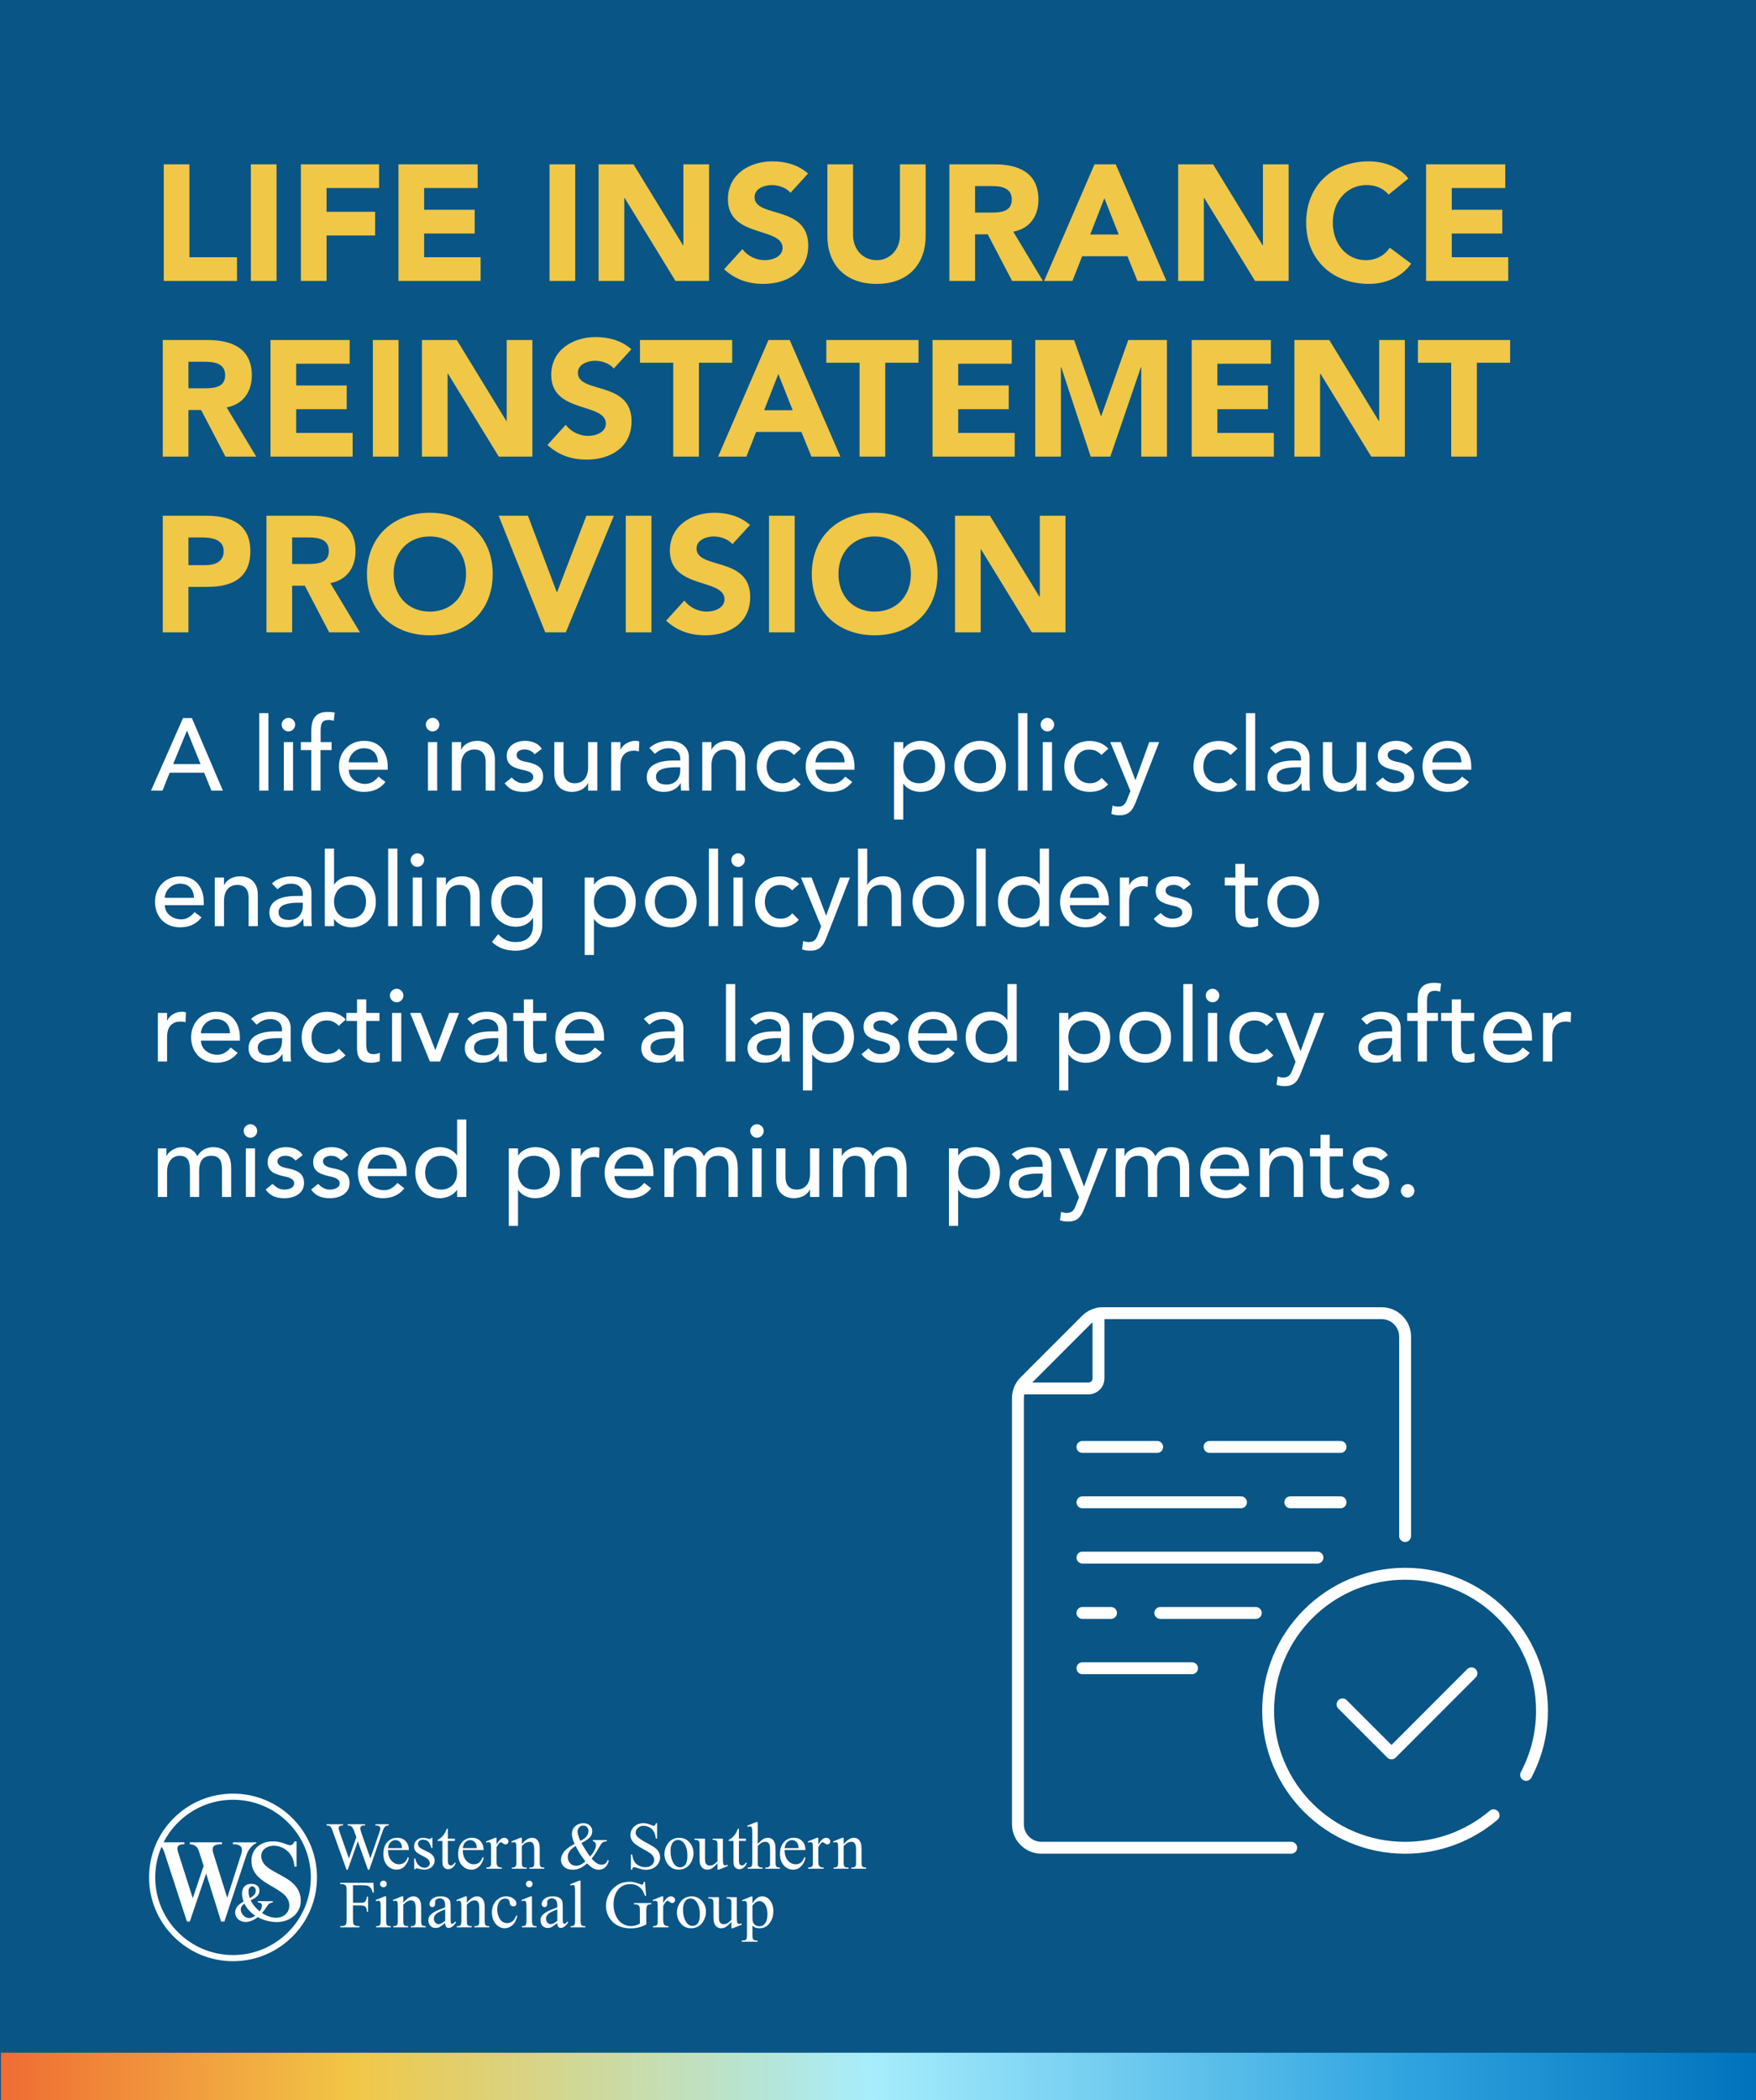 <svg width="1920" height="2295" viewBox="0 0 1920 2295" fill="none" xmlns="http://www.w3.org/2000/svg">
<rect x="0" y="0" width="1920" height="2295" fill="#333333" stroke="none"/>
<g clip-path="url(#clip0_667_3278)">
<rect width="1920" height="2295" fill="#095586"/>
<path d="M179.04 307V179.56H207.12V281.08H259.14V307H179.04ZM274.28 307V179.56H302.36V307H274.28ZM328.981 307V179.56H414.481V205.48H357.061V231.4H410.161V257.32H357.061V307H328.981ZM435.681 307V179.56H522.261V205.48H463.761V229.24H519.021V255.16H463.761V281.08H525.501V307H435.681ZM600.881 307V179.56H628.961V307H600.881ZM654.503 307V179.56H692.663L746.843 268.12H747.203V179.56H775.283V307H738.563L682.943 216.28H682.583V307H654.503ZM883.54 189.64L864.28 210.7C859.78 204.94 850.78 202.24 843.94 202.24C836.02 202.24 825.04 205.84 825.04 215.38C825.04 238.6 883.72 223.66 883.72 268.3C883.72 296.74 860.86 310.24 834.58 310.24C818.2 310.24 803.8 305.38 791.74 294.22L811.72 272.26C817.48 279.82 826.84 284.32 836.2 284.32C845.38 284.32 855.64 280 855.64 271C855.64 247.6 795.88 260.2 795.88 217.72C795.88 190.54 819.46 176.32 844.48 176.32C858.88 176.32 872.74 180.1 883.54 189.64ZM1012.1 179.56V257.86C1012.1 287.92 993.74 310.24 958.46 310.24C923 310.24 904.64 287.92 904.64 257.86V179.56H932.72V256.78C932.72 272.44 943.52 284.32 958.46 284.32C973.22 284.32 984.02 272.44 984.02 256.78V179.56H1012.1ZM1038.06 307V179.56H1087.38C1113.48 179.56 1135.44 188.56 1135.44 218.26C1135.44 236.08 1125.9 249.94 1107.9 253.18L1140.3 307H1106.64L1080 256.06H1066.14V307H1038.06ZM1066.14 203.32V232.3H1082.7C1092.96 232.3 1106.28 231.94 1106.28 218.08C1106.28 205.3 1094.76 203.32 1084.5 203.32H1066.14ZM1141.64 307L1196.72 179.56H1219.94L1275.38 307H1243.7L1232.72 280H1183.22L1172.6 307H1141.64ZM1223.18 256.24L1207.52 216.64L1192.04 256.24H1223.18ZM1288.19 307V179.56H1326.35L1380.53 268.12H1380.89V179.56H1408.97V307H1372.25L1316.63 216.28H1316.27V307H1288.19ZM1539.91 195.04L1518.31 212.68C1512.73 206.02 1504.63 202.24 1494.19 202.24C1472.95 202.24 1457.29 219.52 1457.29 243.28C1457.29 267.04 1472.95 284.32 1493.29 284.32C1504.63 284.32 1513.81 279.28 1519.57 270.64L1542.97 288.1C1532.35 303.22 1514.35 310.24 1496.89 310.24C1457.11 310.24 1428.13 284.14 1428.13 243.28C1428.13 202.42 1457.11 176.32 1496.89 176.32C1511.11 176.32 1529.11 181.18 1539.91 195.04ZM1559.27 307V179.56H1645.85V205.48H1587.35V229.24H1642.61V255.16H1587.35V281.08H1649.09V307H1559.27ZM177.96 499V371.56H227.28C253.38 371.56 275.34 380.56 275.34 410.26C275.34 428.08 265.8 441.94 247.8 445.18L280.2 499H246.54L219.9 448.06H206.04V499H177.96ZM206.04 395.32V424.3H222.6C232.86 424.3 246.18 423.94 246.18 410.08C246.18 397.3 234.66 395.32 224.4 395.32H206.04ZM295.759 499V371.56H382.339V397.48H323.839V421.24H379.099V447.16H323.839V473.08H385.579V499H295.759ZM407.698 499V371.56H435.778V499H407.698ZM461.319 499V371.56H499.479L553.659 460.12H554.019V371.56H582.099V499H545.379L489.759 408.28H489.399V499H461.319ZM690.357 381.64L671.097 402.7C666.597 396.94 657.597 394.24 650.757 394.24C642.837 394.24 631.857 397.84 631.857 407.38C631.857 430.6 690.537 415.66 690.537 460.3C690.537 488.74 667.677 502.24 641.397 502.24C625.017 502.24 610.617 497.38 598.557 486.22L618.537 464.26C624.297 471.82 633.657 476.32 643.017 476.32C652.197 476.32 662.457 472 662.457 463C662.457 439.6 602.697 452.2 602.697 409.72C602.697 382.54 626.277 368.32 651.297 368.32C665.697 368.32 679.557 372.1 690.357 381.64ZM736.116 499V396.4H699.756V371.56H800.556V396.4H764.196V499H736.116ZM785.152 499L840.232 371.56H863.452L918.892 499H887.212L876.232 472H826.732L816.112 499H785.152ZM866.692 448.24L851.032 408.64L835.552 448.24H866.692ZM939.847 499V396.4H903.487V371.56H1004.29V396.4H967.927V499H939.847ZM1019.63 499V371.56H1106.21V397.48H1047.71V421.24H1102.97V447.16H1047.71V473.08H1109.45V499H1019.63ZM1131.92 499V371.56H1174.4L1203.74 454.72H1204.1L1233.62 371.56H1275.92V499H1247.84V401.26H1247.48L1214 499H1192.58L1160.36 401.26H1160V499H1131.92ZM1302.99 499V371.56H1389.57V397.48H1331.07V421.24H1386.33V447.16H1331.07V473.08H1392.81V499H1302.99ZM1415.28 499V371.56H1453.44L1507.62 460.12H1507.98V371.56H1536.06V499H1499.34L1443.72 408.28H1443.36V499H1415.28ZM1586.72 499V396.4H1550.36V371.56H1651.16V396.4H1614.8V499H1586.72ZM177.96 691V563.56H225.3C251.76 563.56 273.72 572.02 273.72 602.26C273.72 632.14 253.38 641.32 226.56 641.32H206.04V691H177.96ZM206.04 587.32V617.56H224.76C234.66 617.56 244.56 614.14 244.56 602.26C244.56 589.12 231.24 587.32 220.44 587.32H206.04ZM291.339 691V563.56H340.659C366.759 563.56 388.719 572.56 388.719 602.26C388.719 620.08 379.179 633.94 361.179 637.18L393.579 691H359.919L333.279 640.06H319.419V691H291.339ZM319.419 587.32V616.3H335.979C346.239 616.3 359.559 615.94 359.559 602.08C359.559 589.3 348.039 587.32 337.779 587.32H319.419ZM401.218 627.28C401.218 586.42 430.198 560.32 469.978 560.32C509.758 560.32 538.738 586.42 538.738 627.28C538.738 668.14 509.758 694.24 469.978 694.24C430.198 694.24 401.218 668.14 401.218 627.28ZM430.378 627.28C430.378 651.04 446.038 668.32 469.978 668.32C493.918 668.32 509.578 651.04 509.578 627.28C509.578 603.52 493.918 586.24 469.978 586.24C446.038 586.24 430.378 603.52 430.378 627.28ZM596.163 691L545.223 563.56H577.263L608.763 647.08H609.123L641.163 563.56H671.223L618.663 691H596.163ZM684.202 691V563.56H712.282V691H684.202ZM820.083 573.64L800.823 594.7C796.323 588.94 787.323 586.24 780.483 586.24C772.563 586.24 761.583 589.84 761.583 599.38C761.583 622.6 820.263 607.66 820.263 652.3C820.263 680.74 797.403 694.24 771.123 694.24C754.743 694.24 740.343 689.38 728.283 678.22L748.263 656.26C754.023 663.82 763.383 668.32 772.743 668.32C781.923 668.32 792.183 664 792.183 655C792.183 631.6 732.423 644.2 732.423 601.72C732.423 574.54 756.003 560.32 781.023 560.32C795.423 560.32 809.283 564.1 820.083 573.64ZM840.823 691V563.56H868.903V691H840.823ZM887.604 627.28C887.604 586.42 916.584 560.32 956.364 560.32C996.144 560.32 1025.12 586.42 1025.12 627.28C1025.12 668.14 996.144 694.24 956.364 694.24C916.584 694.24 887.604 668.14 887.604 627.28ZM916.764 627.28C916.764 651.04 932.424 668.32 956.364 668.32C980.304 668.32 995.964 651.04 995.964 627.28C995.964 603.52 980.304 586.24 956.364 586.24C932.424 586.24 916.764 603.52 916.764 627.28ZM1044.21 691V563.56H1082.37L1136.55 652.12H1136.91V563.56H1164.99V691H1128.27L1072.65 600.28H1072.29V691H1044.21Z" fill="#F0C747"/>
<path d="M165.112 864L200.056 784.704H209.8L243.736 864H231.192L223.24 844.4H185.496L177.656 864H165.112ZM189.304 834.992H219.32L204.536 798.592H204.312L189.304 834.992ZM283.431 864V779.328H293.511V864H283.431ZM310.338 864V810.912H320.418V864H310.338ZM307.986 791.872C307.986 787.84 311.346 784.48 315.378 784.48C319.41 784.48 322.77 787.84 322.77 791.872C322.77 795.904 319.41 799.264 315.378 799.264C311.346 799.264 307.986 795.904 307.986 791.872ZM340.38 864V819.648H328.956V810.912H340.38V799.04C340.38 784.928 345.308 777.984 358.524 777.984C360.764 777.984 363.228 778.096 366.028 778.768L364.908 787.728C363.004 786.944 361.212 786.72 359.196 786.72C351.804 786.72 350.572 791.312 350.572 798.704V810.912H362.556V819.648H350.46V864H340.38ZM423.933 841.152H381.373C381.373 850.448 389.997 856.608 399.293 856.608C405.453 856.608 409.933 853.472 413.853 848.656L421.469 854.48C415.869 861.76 408.141 865.344 397.949 865.344C381.149 865.344 370.621 853.248 370.621 837.456C370.621 821.552 382.157 809.568 398.061 809.568C416.765 809.568 423.933 823.904 423.933 837.568V841.152ZM381.373 833.088H413.181C412.957 824.24 408.029 817.632 397.837 817.632C387.869 817.632 381.373 826.032 381.373 833.088ZM467.947 864V810.912H478.027V864H467.947ZM465.595 791.872C465.595 787.84 468.955 784.48 472.987 784.48C477.019 784.48 480.379 787.84 480.379 791.872C480.379 795.904 477.019 799.264 472.987 799.264C468.955 799.264 465.595 795.904 465.595 791.872ZM494.069 864V810.912H504.149V819.088H504.373C506.949 813.488 513.669 809.568 521.845 809.568C532.149 809.568 541.109 815.728 541.109 829.84V864H531.029V832.64C531.029 822.672 525.317 818.976 518.933 818.976C510.533 818.976 504.149 824.352 504.149 836.672V864H494.069ZM592.368 818.304L584.528 824.24C582.176 821.328 578.704 818.976 573.664 818.976C568.96 818.976 564.816 821.104 564.816 824.912C564.816 831.296 573.888 832.192 578.368 833.2C587.104 835.328 593.824 838.688 593.824 848.656C593.824 860.64 582.848 865.344 572.32 865.344C563.584 865.344 557.088 863.104 551.824 855.936L559.44 849.664C562.688 852.912 566.496 855.936 572.32 855.936C577.471 855.936 583.072 853.808 583.072 849.216C583.072 843.168 574.672 842.048 570.304 841.04C561.68 838.912 554.064 836.112 554.064 825.92C554.064 814.832 564.256 809.568 574.224 809.568C581.28 809.568 588.56 812.032 592.368 818.304ZM653.109 810.912V864H643.029V855.824H642.805C640.229 861.424 633.509 865.344 625.333 865.344C615.029 865.344 606.069 859.184 606.069 845.072V810.912H616.149V842.272C616.149 852.24 621.861 855.936 628.245 855.936C636.645 855.936 643.029 850.56 643.029 838.24V810.912H653.109ZM668.304 864V810.912H678.384V819.088H678.608C681.184 813.488 687.904 809.568 694.512 809.568C696.08 809.568 697.648 809.792 698.992 810.24L698.544 821.104C696.864 820.656 695.184 820.32 693.615 820.32C683.76 820.32 678.384 825.696 678.384 837.344V864H668.304ZM716.029 823.68L709.981 817.408C715.581 812.144 723.645 809.568 731.037 809.568C746.717 809.568 753.213 818.08 753.213 827.264V854.368C753.213 858.064 753.325 861.2 753.661 864H744.701C744.477 861.312 744.365 858.624 744.365 855.936H744.141C739.661 862.768 733.613 865.344 725.549 865.344C715.693 865.344 707.181 859.744 707.181 849.44C707.181 835.776 720.285 831.072 736.413 831.072H743.805V828.832C743.805 823.344 739.773 817.632 731.149 817.632C723.421 817.632 719.725 820.88 716.029 823.68ZM743.805 838.464H738.429C728.909 838.464 717.261 840.144 717.261 848.656C717.261 854.704 721.741 857.28 728.685 857.28C739.885 857.28 743.805 848.992 743.805 841.824V838.464ZM767.835 864V810.912H777.915V819.088H778.139C780.715 813.488 787.435 809.568 795.611 809.568C805.915 809.568 814.875 815.728 814.875 829.84V864H804.795V832.64C804.795 822.672 799.083 818.976 792.699 818.976C784.299 818.976 777.915 824.352 777.915 836.672V864H767.835ZM875.653 818.08L868.037 825.024C864.341 821.104 860.421 819.088 854.821 819.088C843.845 819.088 838.245 827.936 838.245 837.904C838.245 847.872 844.965 855.936 855.381 855.936C860.981 855.936 864.901 853.92 868.261 850L875.429 857.168C870.165 862.992 862.997 865.344 855.269 865.344C838.917 865.344 827.493 854.032 827.493 837.68C827.493 821.328 838.693 809.68 855.269 809.68C862.997 809.68 870.389 812.368 875.653 818.08ZM934.276 841.152H891.716C891.716 850.448 900.34 856.608 909.636 856.608C915.796 856.608 920.276 853.472 924.196 848.656L931.812 854.48C926.212 861.76 918.484 865.344 908.292 865.344C891.492 865.344 880.964 853.248 880.964 837.456C880.964 821.552 892.5 809.568 908.404 809.568C927.108 809.568 934.276 823.904 934.276 837.568V841.152ZM891.716 833.088H923.524C923.3 824.24 918.372 817.632 908.18 817.632C898.212 817.632 891.716 826.032 891.716 833.088ZM977.507 895.584V810.912H987.587V818.528H987.811C991.731 812.816 999.123 809.568 1006.29 809.568C1022.75 809.568 1033.28 821.776 1033.28 837.456C1033.28 853.36 1022.64 865.344 1006.29 865.344C998.675 865.344 991.395 861.872 987.811 856.384H987.587V895.584H977.507ZM1005.06 818.976C994.307 818.976 987.587 826.704 987.587 837.456C987.587 848.208 994.307 855.936 1005.06 855.936C1015.81 855.936 1022.53 848.208 1022.53 837.456C1022.53 826.704 1015.81 818.976 1005.06 818.976ZM1054.15 837.456C1054.15 848.208 1060.87 855.936 1071.62 855.936C1082.38 855.936 1089.1 848.208 1089.1 837.456C1089.1 826.704 1082.38 818.976 1071.62 818.976C1060.87 818.976 1054.15 826.704 1054.15 837.456ZM1043.4 837.456C1043.4 822 1055.83 809.568 1071.62 809.568C1087.42 809.568 1099.85 822 1099.85 837.456C1099.85 852.912 1087.42 865.344 1071.62 865.344C1055.83 865.344 1043.4 852.912 1043.4 837.456ZM1113.26 864V779.328H1123.34V864H1113.26ZM1140.17 864V810.912H1150.25V864H1140.17ZM1137.81 791.872C1137.81 787.84 1141.17 784.48 1145.21 784.48C1149.24 784.48 1152.6 787.84 1152.6 791.872C1152.6 795.904 1149.24 799.264 1145.21 799.264C1141.17 799.264 1137.81 795.904 1137.81 791.872ZM1211.87 818.08L1204.26 825.024C1200.56 821.104 1196.64 819.088 1191.04 819.088C1180.06 819.088 1174.46 827.936 1174.46 837.904C1174.46 847.872 1181.18 855.936 1191.6 855.936C1197.2 855.936 1201.12 853.92 1204.48 850L1211.65 857.168C1206.38 862.992 1199.22 865.344 1191.49 865.344C1175.14 865.344 1163.71 854.032 1163.71 837.68C1163.71 821.328 1174.91 809.68 1191.49 809.68C1199.22 809.68 1206.61 812.368 1211.87 818.08ZM1236 864.336L1213.94 810.912H1225.58L1241.38 852.352H1241.6L1256.61 810.912H1267.47L1242.27 875.424C1238.69 884.608 1235.22 890.88 1224.13 890.88C1221.1 890.88 1217.97 890.544 1215.17 889.424L1216.4 880.24C1218.3 881.024 1220.43 881.472 1222.45 881.472C1228.83 881.472 1230.74 878 1232.75 872.736L1236 864.336ZM1353.08 818.08L1345.46 825.024C1341.76 821.104 1337.84 819.088 1332.24 819.088C1321.27 819.088 1315.67 827.936 1315.67 837.904C1315.67 847.872 1322.39 855.936 1332.8 855.936C1338.4 855.936 1342.32 853.92 1345.68 850L1352.85 857.168C1347.59 862.992 1340.42 865.344 1332.69 865.344C1316.34 865.344 1304.92 854.032 1304.92 837.68C1304.92 821.328 1316.12 809.68 1332.69 809.68C1340.42 809.68 1347.81 812.368 1353.08 818.08ZM1362.31 864V779.328H1372.39V864H1362.31ZM1394.7 823.68L1388.65 817.408C1394.25 812.144 1402.32 809.568 1409.71 809.568C1425.39 809.568 1431.88 818.08 1431.88 827.264V854.368C1431.88 858.064 1432 861.2 1432.33 864H1423.37C1423.15 861.312 1423.04 858.624 1423.04 855.936H1422.81C1418.33 862.768 1412.28 865.344 1404.22 865.344C1394.36 865.344 1385.85 859.744 1385.85 849.44C1385.85 835.776 1398.96 831.072 1415.08 831.072H1422.48V828.832C1422.48 823.344 1418.44 817.632 1409.82 817.632C1402.09 817.632 1398.4 820.88 1394.7 823.68ZM1422.48 838.464H1417.1C1407.58 838.464 1395.93 840.144 1395.93 848.656C1395.93 854.704 1400.41 857.28 1407.36 857.28C1418.56 857.28 1422.48 848.992 1422.48 841.824V838.464ZM1493.55 810.912V864H1483.47V855.824H1483.24C1480.67 861.424 1473.95 865.344 1465.77 865.344C1455.47 865.344 1446.51 859.184 1446.51 845.072V810.912H1456.59V842.272C1456.59 852.24 1462.3 855.936 1468.68 855.936C1477.08 855.936 1483.47 850.56 1483.47 838.24V810.912H1493.55ZM1544.81 818.304L1536.97 824.24C1534.61 821.328 1531.14 818.976 1526.1 818.976C1521.4 818.976 1517.25 821.104 1517.25 824.912C1517.25 831.296 1526.33 832.192 1530.81 833.2C1539.54 835.328 1546.26 838.688 1546.26 848.656C1546.26 860.64 1535.29 865.344 1524.76 865.344C1516.02 865.344 1509.53 863.104 1504.26 855.936L1511.88 849.664C1515.12 852.912 1518.93 855.936 1524.76 855.936C1529.91 855.936 1535.51 853.808 1535.51 849.216C1535.51 843.168 1527.11 842.048 1522.74 841.04C1514.12 838.912 1506.5 836.112 1506.5 825.92C1506.5 814.832 1516.69 809.568 1526.66 809.568C1533.72 809.568 1541 812.032 1544.81 818.304ZM1608.68 841.152H1566.12C1566.12 850.448 1574.75 856.608 1584.04 856.608C1590.2 856.608 1594.68 853.472 1598.6 848.656L1606.22 854.48C1600.62 861.76 1592.89 865.344 1582.7 865.344C1565.9 865.344 1555.37 853.248 1555.37 837.456C1555.37 821.552 1566.91 809.568 1582.81 809.568C1601.51 809.568 1608.68 823.904 1608.68 837.568V841.152ZM1566.12 833.088H1597.93C1597.71 824.24 1592.78 817.632 1582.59 817.632C1572.62 817.632 1566.12 826.032 1566.12 833.088ZM222.792 989.152H180.232C180.232 998.448 188.856 1004.61 198.152 1004.61C204.312 1004.61 208.792 1001.47 212.712 996.656L220.328 1002.48C214.728 1009.76 207 1013.34 196.808 1013.34C180.008 1013.34 169.48 1001.25 169.48 985.456C169.48 969.552 181.016 957.568 196.92 957.568C215.624 957.568 222.792 971.904 222.792 985.568V989.152ZM180.232 981.088H212.04C211.816 972.24 206.888 965.632 196.696 965.632C186.728 965.632 180.232 974.032 180.232 981.088ZM234.85 1012V958.912H244.93V967.088H245.154C247.73 961.488 254.45 957.568 262.626 957.568C272.93 957.568 281.89 963.728 281.89 977.84V1012H271.81V980.64C271.81 970.672 266.098 966.976 259.714 966.976C251.314 966.976 244.93 972.352 244.93 984.672V1012H234.85ZM303.357 971.68L297.309 965.408C302.909 960.144 310.973 957.568 318.365 957.568C334.045 957.568 340.541 966.08 340.541 975.264V1002.37C340.541 1006.06 340.653 1009.2 340.989 1012H332.029C331.805 1009.31 331.693 1006.62 331.693 1003.94H331.469C326.989 1010.77 320.941 1013.34 312.877 1013.34C303.021 1013.34 294.509 1007.74 294.509 997.44C294.509 983.776 307.613 979.072 323.741 979.072H331.133V976.832C331.133 971.344 327.101 965.632 318.477 965.632C310.749 965.632 307.053 968.88 303.357 971.68ZM331.133 986.464H325.757C316.237 986.464 304.589 988.144 304.589 996.656C304.589 1002.7 309.069 1005.28 316.013 1005.28C327.213 1005.28 331.133 996.992 331.133 989.824V986.464ZM355.163 1012V927.328H365.243V966.528H365.467C369.051 961.04 376.331 957.568 383.947 957.568C400.299 957.568 410.939 969.552 410.939 985.456C410.939 1001.14 400.411 1013.34 383.947 1013.34C376.779 1013.34 369.387 1010.1 365.467 1004.38H365.243V1012H355.163ZM382.715 1003.94C393.467 1003.94 400.187 996.208 400.187 985.456C400.187 974.704 393.467 966.976 382.715 966.976C371.963 966.976 365.243 974.704 365.243 985.456C365.243 996.208 371.963 1003.94 382.715 1003.94ZM424.416 1012V927.328H434.496V1012H424.416ZM451.322 1012V958.912H461.402V1012H451.322ZM448.97 939.872C448.97 935.84 452.33 932.48 456.362 932.48C460.394 932.48 463.754 935.84 463.754 939.872C463.754 943.904 460.394 947.264 456.362 947.264C452.33 947.264 448.97 943.904 448.97 939.872ZM477.444 1012V958.912H487.524V967.088H487.748C490.324 961.488 497.044 957.568 505.22 957.568C515.524 957.568 524.484 963.728 524.484 977.84V1012H514.404V980.64C514.404 970.672 508.692 966.976 502.308 966.976C493.908 966.976 487.524 972.352 487.524 984.672V1012H477.444ZM592.879 958.912V1011.55C592.879 1027.57 581.231 1038.88 563.871 1038.88C553.791 1038.88 545.391 1036.3 537.887 1029.36L544.719 1020.85C549.983 1026.45 555.919 1029.47 563.647 1029.47C578.655 1029.47 582.799 1020.06 582.799 1011.1V1003.26H582.463C578.655 1009.65 571.375 1012.67 564.095 1012.67C548.526 1012.67 536.991 1000.91 537.103 985.456C537.103 969.776 547.631 957.568 564.095 957.568C571.263 957.568 578.655 960.816 582.575 966.528H582.799V958.912H592.879ZM565.327 966.976C554.575 966.976 547.855 974.704 547.855 985.456C547.855 996.208 554.575 1003.26 565.327 1003.26C576.079 1003.26 582.799 996.208 582.799 985.456C582.799 974.704 576.079 966.976 565.327 966.976ZM639.319 1043.58V958.912H649.399V966.528H649.623C653.543 960.816 660.935 957.568 668.103 957.568C684.567 957.568 695.095 969.776 695.095 985.456C695.095 1001.36 684.455 1013.34 668.103 1013.34C660.487 1013.34 653.207 1009.87 649.623 1004.38H649.399V1043.58H639.319ZM666.871 966.976C656.119 966.976 649.399 974.704 649.399 985.456C649.399 996.208 656.119 1003.94 666.871 1003.94C677.623 1003.94 684.343 996.208 684.343 985.456C684.343 974.704 677.623 966.976 666.871 966.976ZM715.964 985.456C715.964 996.208 722.684 1003.94 733.436 1003.94C744.188 1003.94 750.908 996.208 750.908 985.456C750.908 974.704 744.188 966.976 733.436 966.976C722.684 966.976 715.964 974.704 715.964 985.456ZM705.212 985.456C705.212 970 717.644 957.568 733.436 957.568C749.228 957.568 761.66 970 761.66 985.456C761.66 1000.91 749.228 1013.34 733.436 1013.34C717.644 1013.34 705.212 1000.91 705.212 985.456ZM775.072 1012V927.328H785.152V1012H775.072ZM801.978 1012V958.912H812.058V1012H801.978ZM799.626 939.872C799.626 935.84 802.986 932.48 807.018 932.48C811.05 932.48 814.41 935.84 814.41 939.872C814.41 943.904 811.05 947.264 807.018 947.264C802.986 947.264 799.626 943.904 799.626 939.872ZM873.684 966.08L866.068 973.024C862.372 969.104 858.452 967.088 852.852 967.088C841.876 967.088 836.276 975.936 836.276 985.904C836.276 995.872 842.996 1003.94 853.412 1003.94C859.012 1003.94 862.932 1001.92 866.292 998L873.46 1005.17C868.196 1010.99 861.028 1013.34 853.3 1013.34C836.948 1013.34 825.524 1002.03 825.524 985.68C825.524 969.328 836.724 957.68 853.3 957.68C861.028 957.68 868.42 960.368 873.684 966.08ZM897.812 1012.34L875.748 958.912H887.396L903.188 1000.35H903.412L918.42 958.912H929.284L904.084 1023.42C900.5 1032.61 897.028 1038.88 885.94 1038.88C882.916 1038.88 879.78 1038.54 876.98 1037.42L878.212 1028.24C880.116 1029.02 882.244 1029.47 884.26 1029.47C890.644 1029.47 892.548 1026 894.564 1020.74L897.812 1012.34ZM938.132 1012V927.328H948.212V967.088H948.436C951.012 961.488 957.732 957.568 965.908 957.568C976.212 957.568 985.172 963.728 985.172 977.84V1012H975.092V980.64C975.092 970.672 969.38 966.976 962.996 966.976C954.596 966.976 948.212 972.352 948.212 984.672V1012H938.132ZM1008.54 985.456C1008.54 996.208 1015.26 1003.94 1026.01 1003.94C1036.77 1003.94 1043.49 996.208 1043.49 985.456C1043.49 974.704 1036.77 966.976 1026.01 966.976C1015.26 966.976 1008.54 974.704 1008.54 985.456ZM997.79 985.456C997.79 970 1010.22 957.568 1026.01 957.568C1041.81 957.568 1054.24 970 1054.24 985.456C1054.24 1000.91 1041.81 1013.34 1026.01 1013.34C1010.22 1013.34 997.79 1000.91 997.79 985.456ZM1067.65 1012V927.328H1077.73V1012H1067.65ZM1146.97 927.328V1012H1136.89V1004.38H1136.67C1132.75 1010.1 1125.36 1013.34 1118.19 1013.34C1101.72 1013.34 1091.2 1001.14 1091.2 985.456C1091.2 969.552 1101.84 957.568 1118.19 957.568C1125.8 957.568 1133.08 961.04 1136.67 966.528H1136.89V927.328H1146.97ZM1119.42 1003.94C1130.17 1003.94 1136.89 996.208 1136.89 985.456C1136.89 974.704 1130.17 966.976 1119.42 966.976C1108.67 966.976 1101.95 974.704 1101.95 985.456C1101.95 996.208 1108.67 1003.94 1119.42 1003.94ZM1212.42 989.152H1169.86C1169.86 998.448 1178.48 1004.61 1187.78 1004.61C1193.94 1004.61 1198.42 1001.47 1202.34 996.656L1209.95 1002.48C1204.35 1009.76 1196.63 1013.34 1186.43 1013.34C1169.63 1013.34 1159.11 1001.25 1159.11 985.456C1159.11 969.552 1170.64 957.568 1186.55 957.568C1205.25 957.568 1212.42 971.904 1212.42 985.568V989.152ZM1169.86 981.088H1201.67C1201.44 972.24 1196.51 965.632 1186.32 965.632C1176.35 965.632 1169.86 974.032 1169.86 981.088ZM1224.48 1012V958.912H1234.56V967.088H1234.78C1237.36 961.488 1244.08 957.568 1250.68 957.568C1252.25 957.568 1253.82 957.792 1255.16 958.24L1254.72 969.104C1253.04 968.656 1251.36 968.32 1249.79 968.32C1239.93 968.32 1234.56 973.696 1234.56 985.344V1012H1224.48ZM1301.99 966.304L1294.15 972.24C1291.8 969.328 1288.33 966.976 1283.29 966.976C1278.58 966.976 1274.44 969.104 1274.44 972.912C1274.44 979.296 1283.51 980.192 1287.99 981.2C1296.73 983.328 1303.45 986.688 1303.45 996.656C1303.45 1008.64 1292.47 1013.34 1281.94 1013.34C1273.21 1013.34 1266.71 1011.1 1261.45 1003.94L1269.06 997.664C1272.31 1000.91 1276.12 1003.94 1281.94 1003.94C1287.1 1003.94 1292.7 1001.81 1292.7 997.216C1292.7 991.168 1284.3 990.048 1279.93 989.04C1271.3 986.912 1263.69 984.112 1263.69 973.92C1263.69 962.832 1273.88 957.568 1283.85 957.568C1290.9 957.568 1298.18 960.032 1301.99 966.304ZM1375.31 958.912V967.648H1360.87V991.728C1360.87 997.664 1360.87 1003.94 1368.48 1003.94C1370.83 1003.94 1373.63 1003.6 1375.65 1002.37V1011.55C1373.3 1012.9 1368.59 1013.34 1366.58 1013.34C1351.01 1013.34 1350.79 1003.82 1350.79 995.312V967.648H1339.14V958.912H1350.79V944.016H1360.87V958.912H1375.31ZM1396.5 985.456C1396.5 996.208 1403.22 1003.94 1413.97 1003.94C1424.72 1003.94 1431.44 996.208 1431.44 985.456C1431.44 974.704 1424.72 966.976 1413.97 966.976C1403.22 966.976 1396.5 974.704 1396.5 985.456ZM1385.74 985.456C1385.74 970 1398.18 957.568 1413.97 957.568C1429.76 957.568 1442.19 970 1442.19 985.456C1442.19 1000.91 1429.76 1013.34 1413.97 1013.34C1398.18 1013.34 1385.74 1000.91 1385.74 985.456ZM172.616 1160V1106.91H182.696V1115.09H182.92C185.496 1109.49 192.216 1105.57 198.824 1105.57C200.392 1105.57 201.96 1105.79 203.304 1106.24L202.856 1117.1C201.176 1116.66 199.496 1116.32 197.928 1116.32C188.072 1116.32 182.696 1121.7 182.696 1133.34V1160H172.616ZM262.276 1137.15H219.716C219.716 1146.45 228.34 1152.61 237.636 1152.61C243.796 1152.61 248.276 1149.47 252.196 1144.66L259.812 1150.48C254.212 1157.76 246.484 1161.34 236.292 1161.34C219.492 1161.34 208.964 1149.25 208.964 1133.46C208.964 1117.55 220.5 1105.57 236.404 1105.57C255.108 1105.57 262.276 1119.9 262.276 1133.57V1137.15ZM219.716 1129.09H251.524C251.3 1120.24 246.372 1113.63 236.18 1113.63C226.212 1113.63 219.716 1122.03 219.716 1129.09ZM280.607 1119.68L274.559 1113.41C280.159 1108.14 288.223 1105.57 295.615 1105.57C311.295 1105.57 317.791 1114.08 317.791 1123.26V1150.37C317.791 1154.06 317.903 1157.2 318.239 1160H309.279C309.055 1157.31 308.943 1154.62 308.943 1151.94H308.719C304.239 1158.77 298.191 1161.34 290.127 1161.34C280.271 1161.34 271.759 1155.74 271.759 1145.44C271.759 1131.78 284.863 1127.07 300.991 1127.07H308.383V1124.83C308.383 1119.34 304.351 1113.63 295.727 1113.63C287.999 1113.63 284.303 1116.88 280.607 1119.68ZM308.383 1134.46H303.007C293.487 1134.46 281.839 1136.14 281.839 1144.66C281.839 1150.7 286.319 1153.28 293.263 1153.28C304.463 1153.28 308.383 1144.99 308.383 1137.82V1134.46ZM377.997 1114.08L370.381 1121.02C366.685 1117.1 362.765 1115.09 357.165 1115.09C346.189 1115.09 340.589 1123.94 340.589 1133.9C340.589 1143.87 347.309 1151.94 357.725 1151.94C363.325 1151.94 367.245 1149.92 370.605 1146L377.773 1153.17C372.509 1158.99 365.341 1161.34 357.613 1161.34C341.261 1161.34 329.837 1150.03 329.837 1133.68C329.837 1117.33 341.037 1105.68 357.613 1105.68C365.341 1105.68 372.733 1108.37 377.997 1114.08ZM414.892 1106.91V1115.65H400.444V1139.73C400.444 1145.66 400.444 1151.94 408.06 1151.94C410.412 1151.94 413.212 1151.6 415.228 1150.37V1159.55C412.876 1160.9 408.172 1161.34 406.156 1161.34C390.588 1161.34 390.364 1151.82 390.364 1143.31V1115.65H378.716V1106.91H390.364V1092.02H400.444V1106.91H414.892ZM428.681 1160V1106.91H438.761V1160H428.681ZM426.329 1087.87C426.329 1083.84 429.689 1080.48 433.721 1080.48C437.753 1080.48 441.113 1083.84 441.113 1087.87C441.113 1091.9 437.753 1095.26 433.721 1095.26C429.689 1095.26 426.329 1091.9 426.329 1087.87ZM470.036 1160L448.42 1106.91H460.068L475.971 1147.57L491.204 1106.91H501.956L481.124 1160H470.036ZM517.076 1119.68L511.028 1113.41C516.628 1108.14 524.692 1105.57 532.084 1105.57C547.764 1105.57 554.26 1114.08 554.26 1123.26V1150.37C554.26 1154.06 554.372 1157.2 554.708 1160H545.748C545.524 1157.31 545.412 1154.62 545.412 1151.94H545.188C540.708 1158.77 534.66 1161.34 526.596 1161.34C516.74 1161.34 508.228 1155.74 508.228 1145.44C508.228 1131.78 521.332 1127.07 537.46 1127.07H544.852V1124.83C544.852 1119.34 540.82 1113.63 532.196 1113.63C524.468 1113.63 520.772 1116.88 517.076 1119.68ZM544.852 1134.46H539.476C529.956 1134.46 518.308 1136.14 518.308 1144.66C518.308 1150.7 522.788 1153.28 529.732 1153.28C540.932 1153.28 544.852 1144.99 544.852 1137.82V1134.46ZM597.33 1106.91V1115.65H582.882V1139.73C582.882 1145.66 582.882 1151.94 590.498 1151.94C592.85 1151.94 595.65 1151.6 597.666 1150.37V1159.55C595.314 1160.9 590.61 1161.34 588.594 1161.34C573.026 1161.34 572.802 1151.82 572.802 1143.31V1115.65H561.154V1106.91H572.802V1092.02H582.882V1106.91H597.33ZM660.511 1137.15H617.951C617.951 1146.45 626.575 1152.61 635.871 1152.61C642.031 1152.61 646.511 1149.47 650.431 1144.66L658.047 1150.48C652.447 1157.76 644.719 1161.34 634.527 1161.34C617.727 1161.34 607.199 1149.25 607.199 1133.46C607.199 1117.55 618.735 1105.57 634.639 1105.57C653.343 1105.57 660.511 1119.9 660.511 1133.57V1137.15ZM617.951 1129.09H649.759C649.535 1120.24 644.607 1113.63 634.415 1113.63C624.447 1113.63 617.951 1122.03 617.951 1129.09ZM710.013 1119.68L703.965 1113.41C709.565 1108.14 717.629 1105.57 725.021 1105.57C740.701 1105.57 747.197 1114.08 747.197 1123.26V1150.37C747.197 1154.06 747.309 1157.2 747.645 1160H738.685C738.461 1157.31 738.349 1154.62 738.349 1151.94H738.125C733.645 1158.77 727.597 1161.34 719.533 1161.34C709.677 1161.34 701.165 1155.74 701.165 1145.44C701.165 1131.78 714.269 1127.07 730.397 1127.07H737.789V1124.83C737.789 1119.34 733.757 1113.63 725.133 1113.63C717.405 1113.63 713.709 1116.88 710.013 1119.68ZM737.789 1134.46H732.413C722.893 1134.46 711.245 1136.14 711.245 1144.66C711.245 1150.7 715.725 1153.28 722.669 1153.28C733.869 1153.28 737.789 1144.99 737.789 1137.82V1134.46ZM793.775 1160V1075.33H803.855V1160H793.775ZM826.169 1119.68L820.121 1113.41C825.721 1108.14 833.785 1105.57 841.177 1105.57C856.857 1105.57 863.353 1114.08 863.353 1123.26V1150.37C863.353 1154.06 863.465 1157.2 863.801 1160H854.841C854.617 1157.31 854.505 1154.62 854.505 1151.94H854.281C849.801 1158.77 843.753 1161.34 835.689 1161.34C825.833 1161.34 817.321 1155.74 817.321 1145.44C817.321 1131.78 830.425 1127.07 846.553 1127.07H853.945V1124.83C853.945 1119.34 849.913 1113.63 841.289 1113.63C833.561 1113.63 829.865 1116.88 826.169 1119.68ZM853.945 1134.46H848.569C839.049 1134.46 827.401 1136.14 827.401 1144.66C827.401 1150.7 831.881 1153.28 838.825 1153.28C850.025 1153.28 853.945 1144.99 853.945 1137.82V1134.46ZM877.975 1191.58V1106.91H888.055V1114.53H888.279C892.199 1108.82 899.591 1105.57 906.759 1105.57C923.223 1105.57 933.751 1117.78 933.751 1133.46C933.751 1149.36 923.111 1161.34 906.759 1161.34C899.143 1161.34 891.863 1157.87 888.279 1152.38H888.055V1191.58H877.975ZM905.527 1114.98C894.775 1114.98 888.055 1122.7 888.055 1133.46C888.055 1144.21 894.775 1151.94 905.527 1151.94C916.279 1151.94 922.999 1144.21 922.999 1133.46C922.999 1122.7 916.279 1114.98 905.527 1114.98ZM982.508 1114.3L974.668 1120.24C972.316 1117.33 968.844 1114.98 963.804 1114.98C959.1 1114.98 954.956 1117.1 954.956 1120.91C954.956 1127.3 964.028 1128.19 968.508 1129.2C977.244 1131.33 983.964 1134.69 983.964 1144.66C983.964 1156.64 972.988 1161.34 962.46 1161.34C953.724 1161.34 947.228 1159.1 941.964 1151.94L949.58 1145.66C952.828 1148.91 956.636 1151.94 962.46 1151.94C967.612 1151.94 973.212 1149.81 973.212 1145.22C973.212 1139.17 964.812 1138.05 960.444 1137.04C951.82 1134.91 944.204 1132.11 944.204 1121.92C944.204 1110.83 954.396 1105.57 964.364 1105.57C971.42 1105.57 978.7 1108.03 982.508 1114.3ZM1046.39 1137.15H1003.83C1003.83 1146.45 1012.45 1152.61 1021.75 1152.61C1027.91 1152.61 1032.39 1149.47 1036.31 1144.66L1043.92 1150.48C1038.32 1157.76 1030.59 1161.34 1020.4 1161.34C1003.6 1161.34 993.074 1149.25 993.074 1133.46C993.074 1117.55 1004.61 1105.57 1020.51 1105.57C1039.22 1105.57 1046.39 1119.9 1046.39 1133.57V1137.15ZM1003.83 1129.09H1035.63C1035.41 1120.24 1030.48 1113.63 1020.29 1113.63C1010.32 1113.63 1003.83 1122.03 1003.83 1129.09ZM1111.64 1075.33V1160H1101.56V1152.38H1101.34C1097.42 1158.1 1090.03 1161.34 1082.86 1161.34C1066.4 1161.34 1055.87 1149.14 1055.87 1133.46C1055.87 1117.55 1066.51 1105.57 1082.86 1105.57C1090.48 1105.57 1097.76 1109.04 1101.34 1114.53H1101.56V1075.33H1111.64ZM1084.09 1151.94C1094.84 1151.94 1101.56 1144.21 1101.56 1133.46C1101.56 1122.7 1094.84 1114.98 1084.09 1114.98C1073.34 1114.98 1066.62 1122.7 1066.62 1133.46C1066.62 1144.21 1073.34 1151.94 1084.09 1151.94ZM1158.08 1191.58V1106.91H1168.16V1114.53H1168.39C1172.31 1108.82 1179.7 1105.57 1186.87 1105.57C1203.33 1105.57 1213.86 1117.78 1213.86 1133.46C1213.86 1149.36 1203.22 1161.34 1186.87 1161.34C1179.25 1161.34 1171.97 1157.87 1168.39 1152.38H1168.16V1191.58H1158.08ZM1185.64 1114.98C1174.88 1114.98 1168.16 1122.7 1168.16 1133.46C1168.16 1144.21 1174.88 1151.94 1185.64 1151.94C1196.39 1151.94 1203.11 1144.21 1203.11 1133.46C1203.11 1122.7 1196.39 1114.98 1185.64 1114.98ZM1234.73 1133.46C1234.73 1144.21 1241.45 1151.94 1252.2 1151.94C1262.95 1151.94 1269.67 1144.21 1269.67 1133.46C1269.67 1122.7 1262.95 1114.98 1252.2 1114.98C1241.45 1114.98 1234.73 1122.7 1234.73 1133.46ZM1223.98 1133.46C1223.98 1118 1236.41 1105.57 1252.2 1105.57C1267.99 1105.57 1280.43 1118 1280.43 1133.46C1280.43 1148.91 1267.99 1161.34 1252.2 1161.34C1236.41 1161.34 1223.98 1148.91 1223.98 1133.46ZM1293.84 1160V1075.33H1303.92V1160H1293.84ZM1320.74 1160V1106.91H1330.82V1160H1320.74ZM1318.39 1087.87C1318.39 1083.84 1321.75 1080.48 1325.78 1080.48C1329.82 1080.48 1333.18 1083.84 1333.18 1087.87C1333.18 1091.9 1329.82 1095.26 1325.78 1095.26C1321.75 1095.26 1318.39 1091.9 1318.39 1087.87ZM1392.45 1114.08L1384.83 1121.02C1381.14 1117.1 1377.22 1115.09 1371.62 1115.09C1360.64 1115.09 1355.04 1123.94 1355.04 1133.9C1355.04 1143.87 1361.76 1151.94 1372.18 1151.94C1377.78 1151.94 1381.7 1149.92 1385.06 1146L1392.23 1153.17C1386.96 1158.99 1379.79 1161.34 1372.07 1161.34C1355.71 1161.34 1344.29 1150.03 1344.29 1133.68C1344.29 1117.33 1355.49 1105.68 1372.07 1105.68C1379.79 1105.68 1387.19 1108.37 1392.45 1114.08ZM1416.58 1160.34L1394.51 1106.91H1406.16L1421.95 1148.35H1422.18L1437.19 1106.91H1448.05L1422.85 1171.42C1419.27 1180.61 1415.79 1186.88 1404.71 1186.88C1401.68 1186.88 1398.55 1186.54 1395.75 1185.42L1396.98 1176.24C1398.88 1177.02 1401.01 1177.47 1403.03 1177.47C1409.41 1177.47 1411.31 1174 1413.33 1168.74L1416.58 1160.34ZM1494.34 1119.68L1488.29 1113.41C1493.89 1108.14 1501.96 1105.57 1509.35 1105.57C1525.03 1105.57 1531.53 1114.08 1531.53 1123.26V1150.37C1531.53 1154.06 1531.64 1157.2 1531.97 1160H1523.01C1522.79 1157.31 1522.68 1154.62 1522.68 1151.94H1522.45C1517.97 1158.77 1511.93 1161.34 1503.86 1161.34C1494.01 1161.34 1485.49 1155.74 1485.49 1145.44C1485.49 1131.78 1498.6 1127.07 1514.73 1127.07H1522.12V1124.83C1522.12 1119.34 1518.09 1113.63 1509.46 1113.63C1501.73 1113.63 1498.04 1116.88 1494.34 1119.68ZM1522.12 1134.46H1516.74C1507.22 1134.46 1495.57 1136.14 1495.57 1144.66C1495.57 1150.7 1500.05 1153.28 1507 1153.28C1518.2 1153.28 1522.12 1144.99 1522.12 1137.82V1134.46ZM1550.07 1160V1115.65H1538.64V1106.91H1550.07V1095.04C1550.07 1080.93 1555 1073.98 1568.21 1073.98C1570.45 1073.98 1572.92 1074.1 1575.72 1074.77L1574.6 1083.73C1572.69 1082.94 1570.9 1082.72 1568.88 1082.72C1561.49 1082.72 1560.26 1087.31 1560.26 1094.7V1106.91H1572.24V1115.65H1560.15V1160H1550.07ZM1611.89 1106.91V1115.65H1597.44V1139.73C1597.44 1145.66 1597.44 1151.94 1605.06 1151.94C1607.41 1151.94 1610.21 1151.6 1612.23 1150.37V1159.55C1609.88 1160.9 1605.17 1161.34 1603.16 1161.34C1587.59 1161.34 1587.36 1151.82 1587.36 1143.31V1115.65H1575.72V1106.91H1587.36V1092.02H1597.44V1106.91H1611.89ZM1675.07 1137.15H1632.51C1632.51 1146.45 1641.14 1152.61 1650.43 1152.61C1656.59 1152.61 1661.07 1149.47 1664.99 1144.66L1672.61 1150.48C1667.01 1157.76 1659.28 1161.34 1649.09 1161.34C1632.29 1161.34 1621.76 1149.25 1621.76 1133.46C1621.76 1117.55 1633.3 1105.57 1649.2 1105.57C1667.91 1105.57 1675.07 1119.9 1675.07 1133.57V1137.15ZM1632.51 1129.09H1664.32C1664.1 1120.24 1659.17 1113.63 1648.98 1113.63C1639.01 1113.63 1632.51 1122.03 1632.51 1129.09ZM1687.13 1160V1106.91H1697.21V1115.09H1697.44C1700.01 1109.49 1706.73 1105.57 1713.34 1105.57C1714.91 1105.57 1716.48 1105.79 1717.82 1106.24L1717.37 1117.1C1715.69 1116.66 1714.01 1116.32 1712.44 1116.32C1702.59 1116.32 1697.21 1121.7 1697.21 1133.34V1160H1687.13ZM172.616 1308V1254.91H182.024V1263.2H182.248C183.256 1260.06 189.752 1253.57 199.272 1253.57C207.112 1253.57 212.488 1256.93 215.848 1263.42C219.32 1256.93 226.264 1253.57 232.648 1253.57C249 1253.57 252.808 1265.22 252.808 1277.09V1308H242.728V1278.43C242.728 1270.37 241.048 1262.98 231.304 1262.98C221.56 1262.98 217.752 1269.58 217.752 1278.99V1308H207.672V1280.22C207.672 1270.14 206.216 1262.98 196.472 1262.98C189.192 1262.98 182.696 1268.46 182.696 1280.45V1308H172.616ZM268.775 1308V1254.91H278.855V1308H268.775ZM266.423 1235.87C266.423 1231.84 269.783 1228.48 273.815 1228.48C277.847 1228.48 281.207 1231.84 281.207 1235.87C281.207 1239.9 277.847 1243.26 273.815 1243.26C269.783 1243.26 266.423 1239.9 266.423 1235.87ZM330.961 1262.3L323.121 1268.24C320.769 1265.33 317.297 1262.98 312.257 1262.98C307.553 1262.98 303.409 1265.1 303.409 1268.91C303.409 1275.3 312.481 1276.19 316.961 1277.2C325.697 1279.33 332.417 1282.69 332.417 1292.66C332.417 1304.64 321.441 1309.34 310.913 1309.34C302.177 1309.34 295.681 1307.1 290.417 1299.94L298.033 1293.66C301.281 1296.91 305.089 1299.94 310.913 1299.94C316.065 1299.94 321.665 1297.81 321.665 1293.22C321.665 1287.17 313.265 1286.05 308.897 1285.04C300.273 1282.91 292.657 1280.11 292.657 1269.92C292.657 1258.83 302.849 1253.57 312.817 1253.57C319.873 1253.57 327.153 1256.03 330.961 1262.3ZM380.727 1262.3L372.887 1268.24C370.535 1265.33 367.063 1262.98 362.023 1262.98C357.319 1262.98 353.175 1265.1 353.175 1268.91C353.175 1275.3 362.247 1276.19 366.727 1277.2C375.463 1279.33 382.183 1282.69 382.183 1292.66C382.183 1304.64 371.207 1309.34 360.679 1309.34C351.943 1309.34 345.447 1307.1 340.183 1299.94L347.799 1293.66C351.047 1296.91 354.855 1299.94 360.679 1299.94C365.831 1299.94 371.431 1297.81 371.431 1293.22C371.431 1287.17 363.031 1286.05 358.663 1285.04C350.039 1282.91 342.423 1280.11 342.423 1269.92C342.423 1258.83 352.615 1253.57 362.583 1253.57C369.639 1253.57 376.919 1256.03 380.727 1262.3ZM444.605 1285.15H402.045C402.045 1294.45 410.669 1300.61 419.965 1300.61C426.125 1300.61 430.605 1297.47 434.525 1292.66L442.141 1298.48C436.541 1305.76 428.813 1309.34 418.621 1309.34C401.821 1309.34 391.293 1297.25 391.293 1281.46C391.293 1265.55 402.829 1253.57 418.733 1253.57C437.437 1253.57 444.605 1267.9 444.605 1281.57V1285.15ZM402.045 1277.09H433.853C433.629 1268.24 428.701 1261.63 418.509 1261.63C408.541 1261.63 402.045 1270.03 402.045 1277.09ZM509.863 1223.33V1308H499.783V1300.38H499.559C495.639 1306.1 488.247 1309.34 481.079 1309.34C464.615 1309.34 454.087 1297.14 454.087 1281.46C454.087 1265.55 464.727 1253.57 481.079 1253.57C488.695 1253.57 495.975 1257.04 499.559 1262.53H499.783V1223.33H509.863ZM482.311 1299.94C493.063 1299.94 499.783 1292.21 499.783 1281.46C499.783 1270.7 493.063 1262.98 482.311 1262.98C471.559 1262.98 464.839 1270.7 464.839 1281.46C464.839 1292.21 471.559 1299.94 482.311 1299.94ZM556.304 1339.58V1254.91H566.384V1262.53H566.608C570.528 1256.82 577.92 1253.57 585.088 1253.57C601.552 1253.57 612.08 1265.78 612.08 1281.46C612.08 1297.36 601.44 1309.34 585.088 1309.34C577.471 1309.34 570.192 1305.87 566.608 1300.38H566.384V1339.58H556.304ZM583.856 1262.98C573.104 1262.98 566.384 1270.7 566.384 1281.46C566.384 1292.21 573.104 1299.94 583.856 1299.94C594.608 1299.94 601.328 1292.21 601.328 1281.46C601.328 1270.7 594.608 1262.98 583.856 1262.98ZM624.772 1308V1254.91H634.852V1263.09H635.076C637.652 1257.49 644.372 1253.57 650.98 1253.57C652.548 1253.57 654.116 1253.79 655.46 1254.24L655.012 1265.1C653.332 1264.66 651.652 1264.32 650.084 1264.32C640.228 1264.32 634.852 1269.7 634.852 1281.34V1308H624.772ZM714.433 1285.15H671.873C671.873 1294.45 680.497 1300.61 689.793 1300.61C695.953 1300.61 700.433 1297.47 704.353 1292.66L711.969 1298.48C706.369 1305.76 698.641 1309.34 688.449 1309.34C671.649 1309.34 661.121 1297.25 661.121 1281.46C661.121 1265.55 672.657 1253.57 688.561 1253.57C707.265 1253.57 714.433 1267.9 714.433 1281.57V1285.15ZM671.873 1277.09H703.681C703.457 1268.24 698.529 1261.63 688.337 1261.63C678.369 1261.63 671.873 1270.03 671.873 1277.09ZM726.491 1308V1254.91H735.899V1263.2H736.123C737.131 1260.06 743.627 1253.57 753.147 1253.57C760.987 1253.57 766.363 1256.93 769.723 1263.42C773.195 1256.93 780.139 1253.57 786.523 1253.57C802.875 1253.57 806.683 1265.22 806.683 1277.09V1308H796.603V1278.43C796.603 1270.37 794.923 1262.98 785.179 1262.98C775.435 1262.98 771.627 1269.58 771.627 1278.99V1308H761.547V1280.22C761.547 1270.14 760.091 1262.98 750.347 1262.98C743.067 1262.98 736.571 1268.46 736.571 1280.45V1308H726.491ZM822.65 1308V1254.91H832.73V1308H822.65ZM820.298 1235.87C820.298 1231.84 823.658 1228.48 827.69 1228.48C831.722 1228.48 835.082 1231.84 835.082 1235.87C835.082 1239.9 831.722 1243.26 827.69 1243.26C823.658 1243.26 820.298 1239.9 820.298 1235.87ZM895.812 1254.91V1308H885.732V1299.82H885.508C882.932 1305.42 876.212 1309.34 868.036 1309.34C857.732 1309.34 848.772 1303.18 848.772 1289.07V1254.91H858.852V1286.27C858.852 1296.24 864.564 1299.94 870.948 1299.94C879.348 1299.94 885.732 1294.56 885.732 1282.24V1254.91H895.812ZM911.007 1308V1254.91H920.415V1263.2H920.639C921.647 1260.06 928.143 1253.57 937.663 1253.57C945.503 1253.57 950.879 1256.93 954.239 1263.42C957.711 1256.93 964.655 1253.57 971.039 1253.57C987.391 1253.57 991.199 1265.22 991.199 1277.09V1308H981.119V1278.43C981.119 1270.37 979.439 1262.98 969.695 1262.98C959.951 1262.98 956.143 1269.58 956.143 1278.99V1308H946.063V1280.22C946.063 1270.14 944.607 1262.98 934.863 1262.98C927.583 1262.98 921.087 1268.46 921.087 1280.45V1308H911.007ZM1037.55 1339.58V1254.91H1047.63V1262.53H1047.86C1051.78 1256.82 1059.17 1253.57 1066.34 1253.57C1082.8 1253.57 1093.33 1265.78 1093.33 1281.46C1093.33 1297.36 1082.69 1309.34 1066.34 1309.34C1058.72 1309.34 1051.44 1305.87 1047.86 1300.38H1047.63V1339.58H1037.55ZM1065.11 1262.98C1054.35 1262.98 1047.63 1270.7 1047.63 1281.46C1047.63 1292.21 1054.35 1299.94 1065.11 1299.94C1075.86 1299.94 1082.58 1292.21 1082.58 1281.46C1082.58 1270.7 1075.86 1262.98 1065.11 1262.98ZM1112.29 1267.68L1106.25 1261.41C1111.85 1256.14 1119.91 1253.57 1127.3 1253.57C1142.98 1253.57 1149.48 1262.08 1149.48 1271.26V1298.37C1149.48 1302.06 1149.59 1305.2 1149.93 1308H1140.97C1140.74 1305.31 1140.63 1302.62 1140.63 1299.94H1140.41C1135.93 1306.77 1129.88 1309.34 1121.81 1309.34C1111.96 1309.34 1103.45 1303.74 1103.45 1293.44C1103.45 1279.78 1116.55 1275.07 1132.68 1275.07H1140.07V1272.83C1140.07 1267.34 1136.04 1261.63 1127.41 1261.63C1119.69 1261.63 1115.99 1264.88 1112.29 1267.68ZM1140.07 1282.46H1134.69C1125.17 1282.46 1113.53 1284.14 1113.53 1292.66C1113.53 1298.7 1118.01 1301.28 1124.95 1301.28C1136.15 1301.28 1140.07 1292.99 1140.07 1285.82V1282.46ZM1179.78 1308.34L1157.72 1254.91H1169.36L1185.16 1296.35H1185.38L1200.39 1254.91H1211.25L1186.05 1319.42C1182.47 1328.61 1179 1334.88 1167.91 1334.88C1164.88 1334.88 1161.75 1334.54 1158.95 1333.42L1160.18 1324.24C1162.08 1325.02 1164.21 1325.47 1166.23 1325.47C1172.61 1325.47 1174.52 1322 1176.53 1316.74L1179.78 1308.34ZM1220.1 1308V1254.91H1229.51V1263.2H1229.73C1230.74 1260.06 1237.24 1253.57 1246.76 1253.57C1254.6 1253.57 1259.97 1256.93 1263.33 1263.42C1266.8 1256.93 1273.75 1253.57 1280.13 1253.57C1296.48 1253.57 1300.29 1265.22 1300.29 1277.09V1308H1290.21V1278.43C1290.21 1270.37 1288.53 1262.98 1278.79 1262.98C1269.04 1262.98 1265.24 1269.58 1265.24 1278.99V1308H1255.16V1280.22C1255.16 1270.14 1253.7 1262.98 1243.96 1262.98C1236.68 1262.98 1230.18 1268.46 1230.18 1280.45V1308H1220.1ZM1365.65 1285.15H1323.09C1323.09 1294.45 1331.72 1300.61 1341.01 1300.61C1347.17 1300.61 1351.65 1297.47 1355.57 1292.66L1363.19 1298.48C1357.59 1305.76 1349.86 1309.34 1339.67 1309.34C1322.87 1309.34 1312.34 1297.25 1312.34 1281.46C1312.34 1265.55 1323.88 1253.57 1339.78 1253.57C1358.48 1253.57 1365.65 1267.9 1365.65 1281.57V1285.15ZM1323.09 1277.09H1354.9C1354.68 1268.24 1349.75 1261.63 1339.56 1261.63C1329.59 1261.63 1323.09 1270.03 1323.09 1277.09ZM1377.71 1308V1254.91H1387.79V1263.09H1388.01C1390.59 1257.49 1397.31 1253.57 1405.49 1253.57C1415.79 1253.57 1424.75 1259.73 1424.75 1273.84V1308H1414.67V1276.64C1414.67 1266.67 1408.96 1262.98 1402.57 1262.98C1394.17 1262.98 1387.79 1268.35 1387.79 1280.67V1308H1377.71ZM1468.39 1254.91V1263.65H1453.94V1287.73C1453.94 1293.66 1453.94 1299.94 1461.56 1299.94C1463.91 1299.94 1466.71 1299.6 1468.73 1298.37V1307.55C1466.38 1308.9 1461.67 1309.34 1459.66 1309.34C1444.09 1309.34 1443.86 1299.82 1443.86 1291.31V1263.65H1432.22V1254.91H1443.86V1240.02H1453.94V1254.91H1468.39ZM1517.46 1262.3L1509.62 1268.24C1507.27 1265.33 1503.8 1262.98 1498.76 1262.98C1494.05 1262.98 1489.91 1265.1 1489.91 1268.91C1489.91 1275.3 1498.98 1276.19 1503.46 1277.2C1512.2 1279.33 1518.92 1282.69 1518.92 1292.66C1518.92 1304.64 1507.94 1309.34 1497.41 1309.34C1488.68 1309.34 1482.18 1307.1 1476.92 1299.94L1484.53 1293.66C1487.78 1296.91 1491.59 1299.94 1497.41 1299.94C1502.57 1299.94 1508.17 1297.81 1508.17 1293.22C1508.17 1287.17 1499.77 1286.05 1495.4 1285.04C1486.77 1282.91 1479.16 1280.11 1479.16 1269.92C1479.16 1258.83 1489.35 1253.57 1499.32 1253.57C1506.37 1253.57 1513.65 1256.03 1517.46 1262.3ZM1539.11 1308.67C1535.08 1308.67 1531.72 1305.31 1531.72 1301.28C1531.72 1297.25 1535.08 1293.89 1539.11 1293.89C1543.15 1293.89 1546.51 1297.25 1546.51 1301.28C1546.51 1305.31 1543.15 1308.67 1539.11 1308.67Z" fill="white"/>
<path fill-rule="evenodd" clip-rule="evenodd" d="M176.567 2018.14C172.043 2028.7 169.721 2040.07 169.742 2051.56C169.742 2098.33 207.894 2136.39 254.791 2136.39C301.692 2136.39 339.854 2098.33 339.854 2051.56C339.854 2028.9 331.003 2007.58 314.944 1991.56C298.875 1975.54 277.515 1966.72 254.795 1966.72C232.077 1966.72 210.717 1975.55 194.652 1991.57C188.294 1997.9 182.979 2005.18 178.902 2013.16L201.591 2013.2V2015.31C196.495 2015.31 193.953 2016.56 193.953 2020.16C193.953 2021.28 194.231 2022.4 194.797 2024.27L210.643 2073.85H210.931L222.67 2038.94L217.576 2023.14C215.875 2017.93 213.33 2015.81 207.526 2015.31V2013.2H242.78V2015.31C235.559 2015.32 232.451 2016.68 232.451 2021.04C232.451 2022.16 232.736 2023.4 233.153 2024.9L248.294 2073.36L248.579 2073.35L263.432 2027C264.282 2024.52 264.558 2022.79 264.558 2021.41C264.558 2017.44 261.589 2015.2 254.655 2015.31V2013.21H280.416V2014C275.375 2016.08 271.324 2021.76 269.608 2026.71L245.322 2099.82L241.766 2099.83L225.499 2047.62H225.221L207.532 2099.82L204.402 2099.83L179.925 2024.89C178.905 2021.79 177.875 2019.63 176.567 2018.14V2018.14ZM189.886 1986.81C207.223 1969.52 230.274 1960 254.791 1960C279.315 1960 302.373 1969.52 319.709 1986.81C337.039 2004.11 346.589 2027.1 346.589 2051.56C346.589 2102.04 305.409 2143.12 254.791 2143.12C204.18 2143.12 163 2102.04 163 2051.56C163 2027.1 172.547 2004.11 189.886 1986.82V1986.81ZM285.667 2028.02C285.667 2049.2 328.854 2047.07 328.854 2077.3C328.854 2090.3 317.433 2100.34 302.666 2100.34C295.677 2100.34 288.181 2098.46 281.699 2094.9C278.038 2098.41 271.723 2100.33 268.81 2100.3C262.266 2100.25 257.482 2096.25 257.129 2090.46C256.876 2086.36 258.929 2082.06 266.345 2077.92C265.21 2074.81 264.357 2071.3 264.731 2067.62C265.306 2061.89 268.831 2058.58 274.896 2058.58C280.323 2058.59 283.382 2061.29 283.638 2065.51C283.886 2069.5 281.906 2073.18 274.067 2076.52C276.263 2081.19 279.828 2085.35 283.957 2088.6C286.214 2085.61 286.499 2083.74 286.313 2081.78C286.149 2079.99 284.86 2079.04 282.002 2078.87L281.916 2077.48L298.244 2077.55L298.343 2078.95C297.18 2078.92 295.6 2079.52 294.768 2080C292.18 2081.48 291.546 2085.03 286.4 2090.37C291.357 2093.66 296.846 2095.64 301.686 2095.64C310.184 2095.64 316.344 2090.03 316.344 2082.37C316.344 2060.88 274.942 2061.51 274.942 2033.34C274.942 2020.84 284.411 2012.17 298.074 2012.17C308.514 2012.17 313.954 2016.38 316.876 2016.38C319.242 2016.38 321.051 2014.89 321.886 2012.17H324.261V2039.77H321.886C321.051 2023.31 308.094 2016.88 299.466 2016.88C291.518 2016.88 285.673 2021.7 285.673 2028.01L285.667 2028.02ZM272.298 2096.01C274.287 2096.01 276.804 2095.1 279.151 2093.37C274.07 2090.06 269.812 2085.64 267.254 2080.15C264.162 2082.41 263.141 2084.44 263.296 2087.09C263.574 2091.61 267.987 2096.01 272.295 2096.01H272.298ZM275.854 2061.3C272.722 2061.3 271.958 2064.51 271.741 2065.63C271.643 2068.49 272.09 2071.34 273.059 2074.04L273.507 2073.98C278.418 2071.09 279.856 2068.87 279.624 2065.08C279.531 2063.61 277.985 2061.3 275.851 2061.3H275.854ZM424.984 1993.41V1994.76C423.716 1994.76 422.683 1994.99 421.891 1995.44C421.103 1995.9 420.345 1996.75 419.624 1997.99C419.145 1998.83 418.387 2000.83 417.361 2003.97L403.785 2043.18H402.344L391.238 2012.13L380.198 2043.18H378.899L364.417 2002.8C363.335 1999.78 362.655 1998 362.37 1997.46C361.941 1996.6 361.258 1995.89 360.412 1995.43C359.578 1994.99 358.464 1994.77 357.048 1994.77V1993.41H375.077V1994.77H374.217C372.943 1994.77 371.972 1995.05 371.304 1995.63C370.989 1995.88 370.734 1996.19 370.558 1996.56C370.383 1996.92 370.293 1997.31 370.293 1997.71C370.293 1998.55 370.825 2000.48 371.879 2003.51L381.497 2030.81L389.63 2007.6L388.155 2003.49L387.005 2000.22C386.543 1999.11 385.977 1998.05 385.313 1997.05C385 1996.61 384.608 1996.22 384.157 1995.91C383.609 1995.5 383.001 1995.19 382.354 1994.98C381.902 1994.83 381.179 1994.77 380.195 1994.77V1993.41H399.183V1994.77H397.884C396.545 1994.77 395.565 1995.05 394.937 1995.63C394.312 1996.2 394.003 1996.98 394.003 1997.96C394.003 1999.18 394.538 2001.31 395.617 2004.35L404.966 2030.78L414.244 2003.99C415.301 2001.03 415.83 1998.96 415.83 1997.82C415.826 1997.26 415.641 1996.72 415.304 1996.27C414.981 1995.81 414.524 1995.47 413.996 1995.27C413.081 1994.93 411.893 1994.77 410.434 1994.77V1993.41H424.984V1993.41ZM424.279 2021.64C424.254 2026.5 425.438 2030.31 427.835 2033.07C430.235 2035.84 433.049 2037.22 436.278 2037.22C438.436 2037.22 440.313 2036.63 441.906 2035.45C443.499 2034.28 444.835 2032.25 445.914 2029.36L447.018 2030.08C446.514 2033.37 445.054 2036.36 442.626 2039.05C440.214 2041.73 437.184 2043.07 433.535 2043.07C429.582 2043.07 426.199 2041.53 423.382 2038.47C420.568 2035.39 419.158 2031.27 419.158 2026.09C419.158 2020.46 420.605 2016.09 423.493 2012.95C426.379 2009.8 430.003 2008.23 434.366 2008.23C438.059 2008.23 441.086 2009.44 443.458 2011.87C445.833 2014.31 447.021 2017.57 447.021 2021.64H424.282L424.279 2021.64ZM424.279 2019.55H439.54C439.416 2017.44 439.169 2015.95 438.779 2015.09C438.218 2013.8 437.287 2012.7 436.101 2011.93C435 2011.19 433.704 2010.79 432.375 2010.78C430.383 2010.78 428.602 2011.56 427.031 2013.1C425.454 2014.65 424.542 2016.79 424.279 2019.55V2019.55ZM472.769 2008.23V2019.4H471.563C470.651 2015.88 469.491 2013.5 468.056 2012.23C466.633 2010.97 464.818 2010.33 462.613 2010.33C460.934 2010.33 459.583 2010.78 458.55 2011.66C457.517 2012.55 457.003 2013.53 457.003 2014.61C457.003 2015.96 457.381 2017.1 458.142 2018.06C458.884 2019.03 460.387 2020.08 462.663 2021.18L467.92 2023.74C472.788 2026.11 475.218 2029.23 475.218 2033.11C475.218 2036.1 474.093 2038.5 471.826 2040.34C469.562 2042.16 467.026 2043.08 464.224 2043.08C462.214 2043.08 459.914 2042.72 457.328 2042C456.703 2041.78 456.048 2041.65 455.386 2041.63C454.829 2041.63 454.396 2041.95 454.087 2042.58H452.881V2030.87H454.087C454.761 2034.21 456.036 2036.74 457.934 2038.43C459.83 2040.13 461.955 2040.98 464.296 2040.98C465.953 2040.98 467.295 2040.5 468.341 2039.52C469.383 2038.55 469.905 2037.38 469.905 2036.02C469.905 2034.37 469.327 2032.98 468.164 2031.85C467.002 2030.72 464.676 2029.3 461.197 2027.58C457.718 2025.85 455.445 2024.3 454.362 2022.91C453.28 2021.55 452.742 2019.82 452.742 2017.74C452.742 2015.04 453.67 2012.78 455.531 2010.96C457.387 2009.14 459.799 2008.23 462.746 2008.23C464.045 2008.23 465.613 2008.5 467.462 2009.05C468.687 2009.4 469.503 2009.59 469.905 2009.59C470.295 2009.59 470.592 2009.5 470.808 2009.33C471.025 2009.17 471.272 2008.8 471.566 2008.23H472.772H472.769ZM489.666 1998.37V2009.18H497.367V2011.68H489.666V2033.04C489.666 2035.18 489.982 2036.62 490.588 2037.36C491.206 2038.1 491.995 2038.47 492.954 2038.47C493.752 2038.47 494.522 2038.23 495.267 2037.73C496.018 2037.25 496.59 2036.52 497.005 2035.56H498.409C497.565 2037.9 496.374 2039.67 494.831 2040.85C493.285 2042.04 491.695 2042.62 490.056 2042.62C488.949 2042.62 487.86 2042.31 486.803 2041.71C485.754 2041.11 484.928 2040.19 484.452 2039.08C483.948 2037.94 483.698 2036.18 483.698 2033.82V2011.68H478.478V2010.5C479.798 2009.98 481.15 2009.08 482.529 2007.83C483.964 2006.52 485.212 2005.01 486.24 2003.36C486.803 2002.45 487.576 2000.78 488.569 1998.36H489.67L489.666 1998.37ZM506.063 2021.64C506.038 2026.5 507.219 2030.31 509.619 2033.07C512.01 2035.84 514.83 2037.22 518.062 2037.22C520.226 2037.22 522.1 2036.63 523.69 2035.45C525.283 2034.28 526.619 2032.24 527.695 2029.35L528.802 2030.07C528.298 2033.37 526.835 2036.36 524.411 2039.05C521.998 2041.73 518.962 2043.07 515.319 2043.07C511.36 2043.07 507.98 2041.53 505.163 2038.46C502.349 2035.39 500.942 2031.26 500.942 2026.08C500.942 2020.46 502.386 2016.08 505.271 2012.94C508.166 2009.8 511.79 2008.22 516.147 2008.22C519.84 2008.22 522.871 2009.44 525.246 2011.87C527.618 2014.31 528.802 2017.57 528.802 2021.64H506.066L506.063 2021.64ZM506.063 2019.54H521.321C521.197 2017.44 520.95 2015.95 520.567 2015.09C520.002 2013.8 519.07 2012.7 517.885 2011.93C516.784 2011.19 515.488 2010.79 514.159 2010.78C512.164 2010.78 510.386 2011.55 508.809 2013.1C507.244 2014.65 506.326 2016.79 506.063 2019.54V2019.54ZM542.904 2008.23V2015.61C545.647 2010.69 548.464 2008.23 551.352 2008.23C552.664 2008.23 553.755 2008.63 554.615 2009.44C555.475 2010.23 555.901 2011.16 555.901 2012.21C555.901 2013.14 555.592 2013.93 554.974 2014.57C554.355 2015.22 553.613 2015.54 552.759 2015.54C551.924 2015.54 550.987 2015.14 549.945 2014.32C548.906 2013.5 548.133 2013.09 547.632 2013.09C547.205 2013.09 546.735 2013.33 546.231 2013.8C545.158 2014.78 544.051 2016.39 542.907 2018.63V2034.42C542.907 2036.23 543.136 2037.6 543.587 2038.52C543.903 2039.17 544.453 2039.71 545.251 2040.13C546.043 2040.56 547.184 2040.77 548.684 2040.77V2042.07H531.761V2040.77C533.438 2040.77 534.684 2040.51 535.497 2039.98C536.091 2039.6 536.512 2038.99 536.753 2038.15C536.876 2037.74 536.932 2036.58 536.932 2034.66V2021.89C536.932 2018.08 536.858 2015.82 536.7 2015.09C536.546 2014.37 536.258 2013.83 535.84 2013.5C535.393 2013.16 534.841 2012.98 534.279 2013C533.537 2013 532.702 2013.18 531.768 2013.54L531.409 2012.23L541.388 2008.23H542.904V2008.23ZM570.582 2015.19C574.435 2010.55 578.106 2008.23 581.6 2008.23C583.394 2008.23 584.94 2008.68 586.23 2009.58C587.522 2010.47 588.549 2011.95 589.322 2014.01C589.842 2015.45 590.108 2017.65 590.108 2020.62V2034.66C590.108 2036.74 590.275 2038.14 590.609 2038.89C590.866 2039.48 591.312 2039.96 591.876 2040.27C592.464 2040.61 593.546 2040.77 595.124 2040.77V2042.08H578.811V2040.77H579.491C581.028 2040.77 582.101 2040.54 582.713 2040.08C583.32 2039.62 583.746 2038.93 583.981 2038.02C584.08 2037.67 584.13 2036.55 584.13 2034.66V2021.18C584.13 2018.19 583.74 2016.02 582.964 2014.67C582.197 2013.31 580.892 2012.64 579.055 2012.64C576.216 2012.64 573.39 2014.19 570.582 2017.29V2034.66C570.582 2036.88 570.714 2038.25 570.974 2038.77C571.308 2039.46 571.772 2039.96 572.36 2040.28C572.947 2040.61 574.147 2040.77 575.947 2040.77V2042.07H559.588V2040.76H560.308C561.994 2040.76 563.135 2040.34 563.725 2039.5C564.313 2038.65 564.607 2037.04 564.607 2034.66V2022.4C564.607 2018.47 564.514 2016.08 564.335 2015.22C564.161 2014.36 563.88 2013.78 563.512 2013.47C563.141 2013.16 562.646 2013 562.028 2013C561.354 2013 560.553 2013.18 559.622 2013.54L559.084 2012.24L569.029 2008.23H570.575V2015.19L570.582 2015.19ZM648.287 2010.74H663.393V2012.08C661.309 2012.25 659.775 2012.71 658.77 2013.46C657.774 2014.22 656.216 2016.5 654.091 2020.31C652.004 2024.05 649.604 2027.61 646.917 2030.96C649.05 2033.45 650.959 2035.19 652.638 2036.18C654.317 2037.17 656.009 2037.66 657.719 2037.66C659.37 2037.66 660.78 2037.21 661.925 2036.32C663.081 2035.43 663.891 2034.11 664.374 2032.35L665.704 2033.32C664.807 2036.7 663.39 2039.18 661.42 2040.77C659.447 2042.37 657.165 2043.17 654.549 2043.17C652.582 2043.17 650.584 2042.65 648.556 2041.58C646.53 2040.52 644.319 2038.72 641.922 2036.19C638.953 2038.82 636.269 2040.64 633.882 2041.65C631.469 2042.67 628.873 2043.19 626.253 2043.17C622.294 2043.17 619.155 2042.13 616.83 2040.02C614.51 2037.91 613.348 2035.4 613.348 2032.48C613.348 2029.58 614.393 2026.69 616.48 2023.82C618.571 2020.92 622.492 2017.95 628.257 2014.86C627.128 2012.37 626.358 2010.33 625.956 2008.74C625.564 2007.25 625.361 2005.72 625.353 2004.18C625.353 2000.08 626.856 1996.96 629.883 1994.81C632.234 1993.14 634.902 1992.3 637.905 1992.3C640.756 1992.3 643.088 1993.13 644.888 1994.83C646.682 1996.51 647.585 1998.58 647.585 2001.04C647.585 2003.57 646.719 2005.79 644.972 2007.71C643.234 2009.62 640.147 2011.71 635.737 2013.98C638.613 2019.11 641.78 2024.08 645.225 2028.86C649.499 2023.84 651.633 2019.6 651.633 2016.16C651.633 2015.06 651.271 2014.08 650.55 2013.21C650.025 2012.58 649.267 2012.19 648.287 2012.07V2010.73V2010.74ZM634.516 2011.66C637.485 2010.25 639.717 2008.65 641.196 2006.85C642.671 2005.06 643.416 2003.07 643.416 2000.87C643.416 1999.14 642.878 1997.72 641.814 1996.6C641.309 1996.05 640.694 1995.62 640.009 1995.33C639.324 1995.04 638.585 1994.9 637.84 1994.91C635.756 1994.9 634.185 1995.63 633.115 1997.08C632.048 1998.52 631.516 1999.94 631.516 2001.33C631.516 2002.5 631.72 2003.81 632.122 2005.26C632.524 2006.71 633.316 2008.84 634.513 2011.66L634.516 2011.66ZM640.051 2034.11C636.897 2029.81 634.708 2026.64 633.489 2024.67C632.042 2022.26 630.702 2019.79 629.475 2017.27C626.593 2018.92 624.413 2020.74 622.959 2022.72C621.506 2024.7 620.779 2026.85 620.779 2029.17C620.779 2031.73 621.601 2033.98 623.253 2035.92C624.91 2037.85 627.137 2038.82 629.942 2038.82C631.457 2038.82 632.911 2038.51 634.318 2037.93C635.709 2037.33 637.627 2036.06 640.054 2034.11H640.051ZM718.477 1992.3V2009.13H717.116C716.69 2005.89 715.919 2003.33 714.803 2001.41C713.679 1999.47 712.032 1997.89 710.05 1996.84C708.097 1995.75 705.895 1995.17 703.655 1995.16C701.165 1995.16 699.109 1995.92 697.485 1997.44C695.855 1998.96 695.036 2000.68 695.036 2002.62C695.036 2004.11 695.546 2005.46 696.582 2006.69C698.067 2008.48 701.598 2010.87 707.196 2013.86C711.742 2016.29 714.859 2018.17 716.526 2019.48C718.196 2020.77 719.482 2022.31 720.385 2024.08C721.291 2025.86 721.746 2027.71 721.746 2029.64C721.746 2033.33 720.298 2036.51 717.447 2039.17C714.587 2041.84 710.897 2043.18 706.398 2043.18C705.061 2043.19 703.726 2043.07 702.408 2042.84C701.666 2042.72 700.129 2042.29 697.801 2041.52C695.466 2040.75 693.981 2040.37 693.357 2040.37C693.094 2040.36 692.831 2040.4 692.586 2040.5C692.34 2040.59 692.118 2040.74 691.934 2040.93C691.594 2041.29 691.334 2042.04 691.17 2043.18H689.819V2026.5H691.173C691.798 2030 692.633 2032.61 693.684 2034.34C694.736 2036.06 696.344 2037.51 698.509 2038.66C700.704 2039.81 703.153 2040.4 705.634 2040.37C708.618 2040.37 710.99 2039.58 712.716 2038.01C714.454 2036.42 715.32 2034.55 715.32 2032.39C715.32 2031.2 714.989 2030 714.33 2028.77C713.671 2027.55 712.651 2026.41 711.259 2025.37C710.331 2024.65 707.774 2023.12 703.602 2020.8C699.427 2018.46 696.452 2016.6 694.69 2015.22C692.927 2013.83 691.591 2012.3 690.679 2010.63C689.763 2008.93 689.293 2007.03 689.312 2005.11C689.312 2001.62 690.657 1998.61 693.344 1996.09C696.022 1993.57 699.437 1992.31 703.58 1992.31C706.178 1992.31 708.912 1992.94 711.806 1994.22C713.152 1994.82 714.101 1995.12 714.645 1995.12C715.273 1995.12 715.777 1994.94 716.176 1994.56C716.572 1994.19 716.887 1993.44 717.122 1992.31H718.483L718.477 1992.3ZM742.413 2008.23C747.398 2008.23 751.397 2010.12 754.412 2013.9C756.979 2017.13 758.262 2020.84 758.262 2025.02C758.262 2027.97 757.557 2030.95 756.147 2033.96C754.73 2036.97 752.785 2039.24 750.302 2040.78C747.828 2042.3 745.066 2043.07 742.014 2043.07C737.066 2043.07 733.117 2041.1 730.201 2037.15C727.76 2033.93 726.455 2029.99 726.49 2025.95C726.49 2022.94 727.244 2019.94 728.741 2016.97C730.238 2013.99 732.205 2011.79 734.654 2010.37C737 2008.97 739.682 2008.23 742.416 2008.23H742.413ZM741.3 2010.58C740.032 2010.58 738.748 2010.96 737.465 2011.71C736.185 2012.46 735.136 2013.79 734.351 2015.68C733.565 2017.56 733.169 2019.99 733.169 2022.95C733.169 2027.74 734.128 2031.86 736.027 2035.32C737.944 2038.79 740.449 2040.52 743.573 2040.52C745.892 2040.52 747.809 2039.57 749.325 2037.66C750.84 2035.74 751.591 2032.46 751.591 2027.79C751.591 2021.96 750.336 2017.37 747.812 2014.03C746.112 2011.73 743.941 2010.58 741.303 2010.58H741.3ZM790.408 2009.18V2029.16C790.408 2032.94 790.495 2035.26 790.687 2036.11C790.857 2036.96 791.141 2037.54 791.54 2037.88C791.933 2038.21 792.388 2038.37 792.916 2038.37C793.659 2038.37 794.503 2038.17 795.434 2037.77L795.929 2039.07L786.101 2043.08H784.492V2036.13C781.654 2039.18 779.492 2041.11 777.998 2041.89C776.514 2042.69 774.943 2043.08 773.285 2043.08C771.436 2043.08 769.828 2042.54 768.48 2041.48C767.133 2040.44 766.146 2039 765.656 2037.37C765.118 2035.7 764.852 2033.33 764.852 2030.27V2015.6C764.852 2014.02 764.697 2012.94 764.351 2012.33C764.015 2011.73 763.495 2011.24 762.867 2010.94C762.199 2010.61 761.011 2010.47 759.289 2010.49V2009.19H770.836V2031.21C770.836 2034.26 771.362 2036.28 772.435 2037.24C773.505 2038.2 774.794 2038.68 776.313 2038.68C777.346 2038.68 778.509 2038.35 779.826 2037.71C781.137 2037.06 782.686 2035.83 784.496 2034.01V2015.35C784.496 2013.47 784.143 2012.21 783.453 2011.55C782.767 2010.89 781.338 2010.53 779.164 2010.49V2009.19H790.412L790.408 2009.18ZM807.943 1998.37V2009.18H815.637V2011.67H807.946V2033.04C807.946 2035.17 808.255 2036.61 808.868 2037.35C809.486 2038.09 810.272 2038.46 811.227 2038.46C812.022 2038.46 812.798 2038.22 813.546 2037.73C814.289 2037.24 814.867 2036.52 815.278 2035.56H816.685C815.841 2037.9 814.644 2039.66 813.104 2040.85C811.57 2042.03 809.972 2042.62 808.342 2042.62C807.228 2042.62 806.146 2042.31 805.082 2041.7C804.034 2041.11 803.21 2040.19 802.732 2039.08C802.222 2037.94 801.974 2036.18 801.974 2033.82V2011.68H796.757V2010.5C798.075 2009.98 799.435 2009.08 800.815 2007.83C802.25 2006.51 803.498 2005.01 804.526 2003.36C805.082 2002.45 805.855 2000.78 806.851 1998.36H807.955L807.943 1998.37ZM828.499 1991.05V2015.08C831.158 2012.17 833.261 2010.29 834.817 2009.47C836.378 2008.64 837.94 2008.23 839.493 2008.23C841.367 2008.23 842.968 2008.74 844.308 2009.77C845.643 2010.8 846.639 2012.41 847.292 2014.61C847.74 2016.15 847.972 2018.95 847.972 2023.02V2034.66C847.972 2036.73 848.136 2038.14 848.467 2038.91C848.707 2039.49 849.14 2039.97 849.695 2040.27C850.261 2040.6 851.312 2040.76 852.837 2040.76V2042.07H836.678V2040.76H837.433C838.964 2040.76 840.031 2040.53 840.631 2040.07C841.237 2039.61 841.651 2038.93 841.892 2038.01C841.963 2037.64 841.994 2036.52 841.994 2034.66V2023.03C841.994 2019.44 841.818 2017.08 841.45 2015.95C841.079 2014.83 840.491 2013.99 839.672 2013.42C838.852 2012.86 837.872 2012.58 836.719 2012.58C835.543 2012.58 834.328 2012.89 833.054 2013.51C831.786 2014.13 830.271 2015.39 828.499 2017.28V2034.65C828.499 2036.9 828.616 2038.29 828.876 2038.83C829.123 2039.39 829.587 2039.85 830.268 2040.22C830.954 2040.59 832.135 2040.76 833.812 2040.76V2042.07H817.502V2040.76C818.955 2040.76 820.106 2040.54 820.944 2040.09C821.423 2039.85 821.803 2039.4 822.088 2038.74C822.366 2038.07 822.521 2036.71 822.521 2034.66V2004.88C822.521 2001.15 822.428 1998.85 822.252 1998C822.066 1997.15 821.797 1996.56 821.429 1996.26C821.052 1995.95 820.557 1995.79 819.936 1995.79C819.428 1995.79 818.624 1995.98 817.499 1996.37L816.992 1995.06L826.838 1991.05L828.492 1991.06L828.499 1991.05ZM857.924 2021.64C857.899 2026.5 859.09 2030.31 861.486 2033.07C863.883 2035.83 866.694 2037.21 869.935 2037.21C872.087 2037.21 873.961 2036.62 875.554 2035.45C877.15 2034.28 878.48 2032.24 879.562 2029.35L880.666 2030.07C880.162 2033.37 878.699 2036.36 876.275 2039.05C873.856 2041.72 870.826 2043.07 867.183 2043.07C863.224 2043.07 859.844 2041.52 857.027 2038.46C854.213 2035.38 852.806 2031.26 852.806 2026.08C852.806 2020.46 854.247 2016.08 857.129 2012.94C860.024 2009.79 863.648 2008.22 868.005 2008.22C871.701 2008.22 874.728 2009.44 877.097 2011.87C879.478 2014.3 880.666 2017.56 880.666 2021.63H857.921L857.924 2021.64ZM857.924 2019.54H873.185C873.062 2017.43 872.814 2015.95 872.428 2015.08C871.87 2013.79 870.936 2012.69 869.746 2011.93C868.648 2011.19 867.355 2010.78 866.029 2010.77C864.031 2010.77 862.256 2011.55 860.679 2013.09C859.102 2014.64 858.187 2016.79 857.927 2019.54H857.924ZM894.768 2008.23V2015.61C897.52 2010.69 900.334 2008.23 903.22 2008.23C904.534 2008.23 905.619 2008.63 906.476 2009.43C907.342 2010.23 907.766 2011.15 907.766 2012.2C907.766 2013.14 907.462 2013.93 906.844 2014.57C906.562 2014.88 906.218 2015.13 905.834 2015.29C905.451 2015.46 905.036 2015.54 904.617 2015.54C903.782 2015.54 902.855 2015.13 901.809 2014.32C900.767 2013.49 900 2013.09 899.499 2013.09C899.072 2013.09 898.602 2013.33 898.101 2013.8C897.025 2014.78 895.915 2016.39 894.762 2018.62V2034.42C894.762 2036.23 894.994 2037.59 895.448 2038.52C895.767 2039.17 896.314 2039.7 897.109 2040.13C897.907 2040.56 899.038 2040.77 900.541 2040.77V2042.07H883.625V2040.76C885.295 2040.76 886.539 2040.51 887.361 2039.98C887.949 2039.59 888.372 2038.98 888.614 2038.15C888.728 2037.74 888.793 2036.57 888.793 2034.66V2021.89C888.793 2018.08 888.71 2015.81 888.555 2015.08C888.406 2014.36 888.113 2013.83 887.695 2013.49C887.25 2013.15 886.701 2012.98 886.14 2013C885.398 2013 884.562 2013.17 883.629 2013.53L883.273 2012.23L893.252 2008.23H894.768V2008.23ZM922.458 2015.18C926.305 2010.54 929.973 2008.23 933.467 2008.23C935.261 2008.23 936.807 2008.67 938.1 2009.57C939.392 2010.47 940.425 2011.95 941.186 2014.01C941.718 2015.45 941.984 2017.65 941.984 2020.62V2034.66C941.984 2036.74 942.139 2038.14 942.479 2038.89C942.738 2039.47 943.183 2039.96 943.747 2040.27C944.334 2040.61 945.417 2040.77 947 2040.77V2042.07H930.681V2040.77H931.361C932.892 2040.77 933.971 2040.54 934.577 2040.08C935.196 2039.61 935.62 2038.93 935.858 2038.02C935.951 2037.66 935.997 2036.55 935.997 2034.65V2021.18C935.997 2018.19 935.61 2016.01 934.837 2014.66C934.058 2013.31 932.753 2012.63 930.916 2012.63C928.08 2012.63 925.257 2014.19 922.452 2017.29V2034.66C922.452 2036.88 922.575 2038.24 922.835 2038.77C923.175 2039.46 923.639 2039.96 924.227 2040.28C924.814 2040.6 926.014 2040.76 927.82 2040.76V2042.07H911.452V2040.76H912.172C913.852 2040.76 914.993 2040.34 915.583 2039.5C916.171 2038.65 916.465 2037.04 916.465 2034.65V2022.4C916.465 2018.47 916.372 2016.08 916.193 2015.22C916.022 2014.36 915.744 2013.78 915.37 2013.47C914.999 2013.16 914.513 2013 913.892 2013C913.218 2013 912.417 2013.18 911.486 2013.54L910.945 2012.24L920.89 2008.23H922.449V2015.19L922.458 2015.18ZM385.938 2060.09V2079.27H394.826C396.851 2079.27 398.336 2078.81 399.273 2077.91C400.216 2077.01 400.841 2075.25 401.15 2072.61H402.501V2089.02H401.147C401.116 2087.14 400.875 2085.75 400.414 2084.86C399.987 2084.02 399.313 2083.33 398.481 2082.88C397.662 2082.43 396.44 2082.21 394.82 2082.21H385.938V2097.48C385.938 2099.94 386.093 2101.56 386.402 2102.35C386.643 2102.95 387.144 2103.46 387.911 2103.89C388.962 2104.46 390.066 2104.74 391.211 2104.74H392.967V2106.1H372.031V2104.74H373.763C375.773 2104.74 377.242 2104.17 378.148 2102.99C378.726 2102.22 379.014 2100.39 379.014 2097.48V2066.05C379.014 2063.59 378.859 2061.97 378.55 2061.18C378.312 2060.58 377.814 2060.07 377.072 2059.64C376.062 2059.08 374.922 2058.78 373.763 2058.78H372.037V2057.43H408.281L408.785 2068.1H407.527C406.902 2065.83 406.175 2064.17 405.346 2063.11C404.556 2062.08 403.497 2061.28 402.285 2060.8C401.079 2060.33 399.208 2060.1 396.675 2060.1H385.944L385.938 2060.09ZM419.244 2055.08C420.249 2055.08 421.1 2055.43 421.811 2056.13C422.513 2056.84 422.869 2057.69 422.869 2058.69C422.869 2059.69 422.513 2060.56 421.808 2061.27C421.478 2061.61 421.079 2061.89 420.637 2062.07C420.196 2062.26 419.72 2062.35 419.241 2062.34C418.236 2062.34 417.376 2061.99 416.662 2061.27C416.316 2060.94 416.042 2060.54 415.857 2060.1C415.672 2059.66 415.58 2059.18 415.586 2058.7C415.586 2057.7 415.938 2056.85 416.643 2056.14C417.348 2055.44 418.214 2055.09 419.241 2055.09L419.244 2055.08ZM422.213 2072.25V2098.69C422.213 2100.74 422.368 2102.1 422.668 2102.78C422.967 2103.45 423.41 2103.97 424.003 2104.3C424.585 2104.64 425.664 2104.8 427.232 2104.8V2106.1H411.219V2104.8C412.818 2104.8 413.894 2104.65 414.445 2104.34C414.992 2104.03 415.425 2103.51 415.75 2102.8C416.074 2102.09 416.235 2100.72 416.235 2098.7V2085.97C416.235 2082.42 416.124 2080.12 415.907 2079.07C415.743 2078.3 415.481 2077.77 415.122 2077.46C414.763 2077.17 414.271 2077.02 413.65 2077.02C412.979 2077.02 412.165 2077.21 411.213 2077.56L410.709 2076.26L420.626 2072.25H422.204H422.213ZM440.963 2079.21C444.816 2074.57 448.49 2072.25 451.984 2072.25C453.778 2072.25 455.324 2072.71 456.611 2073.6C457.903 2074.49 458.93 2075.97 459.703 2078.03C460.229 2079.47 460.486 2081.67 460.486 2084.64V2098.68C460.486 2100.75 460.656 2102.16 460.993 2102.9C461.249 2103.49 461.695 2103.97 462.261 2104.28C462.848 2104.62 463.931 2104.78 465.508 2104.78V2106.09H449.195V2104.78H449.875C451.412 2104.78 452.485 2104.56 453.091 2104.1C453.71 2103.62 454.131 2102.94 454.372 2102.04C454.465 2101.68 454.514 2100.56 454.514 2098.68V2085.2C454.514 2082.21 454.124 2080.03 453.351 2078.69C452.578 2077.33 451.27 2076.66 449.433 2076.66C446.594 2076.66 443.774 2078.21 440.96 2081.31V2098.68C440.96 2100.89 441.093 2102.27 441.355 2102.79C441.696 2103.48 442.159 2103.99 442.747 2104.31C443.335 2104.63 444.531 2104.78 446.334 2104.78V2106.09H429.975V2104.79H430.693C432.378 2104.79 433.516 2104.38 434.104 2103.53C434.691 2102.69 434.991 2101.07 434.991 2098.69V2086.42C434.991 2082.5 434.898 2080.1 434.722 2079.23C434.536 2078.38 434.264 2077.8 433.896 2077.49C433.525 2077.18 433.03 2077.02 432.406 2077.02C431.738 2077.02 430.937 2077.2 430.006 2077.56L429.468 2076.25L439.413 2072.25H440.96V2079.2L440.963 2079.21ZM486.763 2101.38C483.37 2103.99 481.246 2105.5 480.38 2105.91C479.081 2106.51 477.698 2106.8 476.236 2106.8C473.953 2106.8 472.073 2106.02 470.595 2104.46C469.12 2102.91 468.381 2100.85 468.381 2098.31C468.381 2096.7 468.743 2095.31 469.463 2094.13C470.453 2092.5 472.16 2090.97 474.597 2089.52C477.04 2088.09 481.091 2086.33 486.756 2084.27V2082.98C486.756 2079.72 486.231 2077.49 485.192 2076.28C484.149 2075.06 482.637 2074.45 480.646 2074.45C479.14 2074.45 477.943 2074.86 477.052 2075.67C476.143 2076.48 475.691 2077.42 475.691 2078.46L475.759 2080.54C475.759 2081.63 475.481 2082.47 474.912 2083.07C474.624 2083.37 474.276 2083.6 473.891 2083.76C473.507 2083.91 473.094 2083.98 472.679 2083.97C471.783 2083.97 471.059 2083.66 470.484 2083.04C469.918 2082.42 469.636 2081.57 469.636 2080.49C469.636 2078.44 470.694 2076.55 472.803 2074.82C474.915 2073.12 477.881 2072.26 481.697 2072.26C484.623 2072.26 487.029 2072.74 488.896 2073.72C490.313 2074.47 491.355 2075.63 492.032 2077.21C492.459 2078.24 492.675 2080.35 492.675 2083.53V2094.71C492.675 2097.84 492.737 2099.77 492.861 2100.47C492.972 2101.18 493.17 2101.66 493.449 2101.89C493.727 2102.13 494.036 2102.25 494.395 2102.25C494.747 2102.26 495.095 2102.17 495.4 2102C495.901 2101.69 496.869 2100.82 498.298 2099.4V2101.4C495.623 2104.97 493.071 2106.76 490.628 2106.76C489.453 2106.76 488.525 2106.35 487.829 2105.55C487.137 2104.73 486.772 2103.35 486.753 2101.39L486.763 2101.38ZM486.763 2099.04V2086.48C483.126 2087.91 480.775 2088.94 479.712 2089.53C477.819 2090.59 476.458 2091.69 475.636 2092.85C474.833 2093.95 474.403 2095.27 474.408 2096.63C474.408 2098.36 474.924 2099.8 475.964 2100.93C477.003 2102.07 478.19 2102.64 479.542 2102.64C481.366 2102.64 483.778 2101.44 486.763 2099.05V2099.04ZM510.451 2079.21C514.304 2074.57 517.972 2072.25 521.467 2072.25C523.266 2072.25 524.806 2072.71 526.096 2073.6C527.395 2074.49 528.425 2075.97 529.182 2078.03C529.708 2079.47 529.974 2081.67 529.974 2084.64V2098.68C529.974 2100.75 530.141 2102.16 530.478 2102.9C530.738 2103.49 531.158 2103.96 531.746 2104.28C532.334 2104.62 533.416 2104.78 534.993 2104.78V2106.09H518.677V2104.78H519.357C520.894 2104.78 521.968 2104.56 522.574 2104.1C523.192 2103.62 523.616 2102.94 523.854 2102.04C523.953 2101.68 524.002 2100.56 524.002 2098.68V2085.2C524.002 2082.21 523.607 2080.03 522.837 2078.69C522.057 2077.33 520.752 2076.66 518.915 2076.66C516.082 2076.66 513.256 2078.21 510.442 2081.31V2098.68C510.442 2100.89 510.572 2102.27 510.838 2102.79C511.172 2103.48 511.635 2103.99 512.229 2104.31C512.817 2104.63 514.011 2104.78 515.81 2104.78V2106.09H499.445V2104.79H500.169C501.857 2104.79 502.989 2104.38 503.583 2103.53C504.176 2102.69 504.467 2101.07 504.467 2098.69V2086.42C504.467 2082.5 504.38 2080.1 504.201 2079.23C504.022 2078.38 503.737 2077.8 503.375 2077.49C502.952 2077.16 502.426 2076.99 501.891 2077.02C501.217 2077.02 500.413 2077.2 499.485 2077.56L498.944 2076.25L508.889 2072.25H510.442V2079.2L510.451 2079.21ZM565.63 2093.58C564.743 2097.93 563.008 2101.27 560.416 2103.61C557.825 2105.93 554.958 2107.1 551.819 2107.1C548.077 2107.1 544.821 2105.53 542.041 2102.4C539.258 2099.26 537.872 2095.03 537.872 2089.7C537.872 2084.52 539.412 2080.32 542.48 2077.09C545.56 2073.86 549.262 2072.25 553.573 2072.25C556.808 2072.25 559.47 2073.1 561.551 2074.81C563.633 2076.52 564.675 2078.28 564.675 2080.12C564.675 2081.03 564.384 2081.75 563.797 2082.33C563.209 2082.89 562.39 2083.16 561.335 2083.16C559.922 2083.16 558.861 2082.71 558.159 2081.81C557.735 2081.3 557.46 2080.35 557.324 2078.94C557.2 2077.54 556.706 2076.46 555.877 2075.72C555.036 2075.01 553.873 2074.65 552.388 2074.65C549.995 2074.65 548.059 2075.54 546.605 2077.31C544.663 2079.65 543.698 2082.75 543.698 2086.6C543.698 2090.52 544.657 2093.98 546.587 2096.98C548.52 2099.99 551.12 2101.5 554.405 2101.5C556.749 2101.5 558.858 2100.69 560.732 2099.1C562.046 2098 563.33 2095.99 564.579 2093.07L565.63 2093.58V2093.58ZM578.675 2055.09C579.68 2055.09 580.53 2055.43 581.232 2056.14C581.943 2056.84 582.299 2057.69 582.299 2058.7C582.299 2059.69 581.94 2060.56 581.235 2061.27C580.908 2061.61 580.511 2061.89 580.071 2062.07C579.632 2062.26 579.158 2062.35 578.681 2062.34C578.2 2062.35 577.723 2062.26 577.279 2062.07C576.836 2061.89 576.435 2061.62 576.102 2061.27C575.378 2060.56 575.019 2059.7 575.019 2058.7C575.019 2057.7 575.372 2056.85 576.08 2056.14C576.785 2055.44 577.645 2055.09 578.678 2055.09L578.675 2055.09ZM581.643 2072.25V2098.69C581.643 2100.74 581.789 2102.1 582.095 2102.78C582.392 2103.45 582.837 2103.97 583.431 2104.3C584.018 2104.64 585.095 2104.8 586.662 2104.8V2106.1H570.643V2104.8C572.251 2104.8 573.325 2104.65 573.878 2104.34C574.426 2104.03 574.862 2103.51 575.186 2102.8C575.505 2102.09 575.666 2100.72 575.666 2098.7V2085.97C575.666 2082.42 575.567 2080.12 575.35 2079.07C575.18 2078.3 574.917 2077.77 574.558 2077.46C574.2 2077.17 573.708 2077.02 573.09 2077.02C572.418 2077.02 571.605 2077.21 570.646 2077.56L570.152 2076.26L580.066 2072.25H581.643V2072.25ZM609.371 2101.38C605.987 2103.99 603.86 2105.5 603 2105.91C601.699 2106.5 600.282 2106.81 598.85 2106.8C596.574 2106.8 594.691 2106.02 593.215 2104.46C591.731 2102.91 591.001 2100.85 591.001 2098.31C591.001 2096.7 591.363 2095.31 592.077 2094.13C593.067 2092.5 594.78 2090.97 597.211 2089.52C599.654 2088.09 603.705 2086.33 609.371 2084.27V2082.98C609.371 2079.72 608.845 2077.49 607.812 2076.28C606.77 2075.06 605.255 2074.45 603.266 2074.45C601.757 2074.45 600.56 2074.86 599.67 2075.67C598.763 2076.48 598.309 2077.42 598.309 2078.46L598.38 2080.54C598.38 2081.63 598.092 2082.47 597.53 2083.07C597.242 2083.37 596.896 2083.6 596.512 2083.76C596.128 2083.91 595.716 2083.98 595.303 2083.97C594.406 2083.97 593.676 2083.66 593.107 2083.04C592.551 2082.42 592.26 2081.57 592.26 2080.49C592.26 2078.44 593.311 2076.55 595.43 2074.82C597.542 2073.12 600.501 2072.26 604.321 2072.26C607.249 2072.26 609.646 2072.74 611.526 2073.72C612.936 2074.47 613.985 2075.63 614.656 2077.21C615.089 2078.24 615.305 2080.35 615.305 2083.53V2094.71C615.305 2097.84 615.367 2099.77 615.485 2100.47C615.599 2101.18 615.8 2101.66 616.072 2101.89C616.335 2102.13 616.674 2102.25 617.025 2102.25C617.375 2102.26 617.721 2102.17 618.023 2102C618.528 2101.69 619.496 2100.82 620.924 2099.4V2101.4C618.243 2104.97 615.689 2106.76 613.255 2106.76C612.08 2106.76 611.152 2106.35 610.459 2105.55C609.763 2104.73 609.402 2103.35 609.377 2101.39L609.371 2101.38ZM609.371 2099.04V2086.48C605.737 2087.91 603.39 2088.94 602.335 2089.53C600.424 2090.59 599.07 2091.69 598.253 2092.85C597.431 2094 597.025 2095.25 597.025 2096.63C597.025 2098.36 597.542 2099.8 598.572 2100.93C599.611 2102.07 600.798 2102.64 602.15 2102.64C603.98 2102.64 606.386 2101.44 609.371 2099.05V2099.04ZM634.766 2055.09V2098.69C634.766 2100.74 634.915 2102.09 635.221 2102.77C635.518 2103.43 635.975 2103.93 636.597 2104.28C637.222 2104.63 638.381 2104.79 640.085 2104.79V2106.1H623.924V2104.79C625.439 2104.79 626.469 2104.65 627.023 2104.34C627.579 2104.03 628.003 2103.51 628.315 2102.8C628.634 2102.09 628.779 2100.72 628.779 2098.69V2068.8C628.779 2065.11 628.702 2062.85 628.532 2062.01C628.368 2061.18 628.099 2060.59 627.728 2060.28C627.325 2059.96 626.82 2059.8 626.305 2059.82C625.68 2059.82 624.889 2060.01 623.924 2060.39L623.318 2059.08L633.146 2055.09H634.76H634.766ZM705.198 2056.33L706.453 2071.7H705.198C703.93 2067.89 702.285 2065.01 700.265 2063.08C697.365 2060.27 693.629 2058.89 689.07 2058.89C682.855 2058.89 678.123 2061.33 674.885 2066.23C672.17 2070.36 670.812 2075.28 670.812 2080.99C670.812 2085.63 671.718 2089.85 673.515 2093.67C675.315 2097.5 677.675 2100.3 680.582 2102.08C683.501 2103.86 686.488 2104.74 689.559 2104.74C691.32 2104.75 693.073 2104.52 694.773 2104.07C696.469 2103.6 698.101 2102.93 699.628 2102.06V2088.03C699.628 2085.58 699.443 2083.99 699.072 2083.23C698.703 2082.48 698.091 2081.87 697.334 2081.51C696.554 2081.11 695.175 2080.91 693.199 2080.91V2079.56H712.125V2080.92H711.234C709.357 2080.92 708.074 2081.55 707.375 2082.79C706.893 2083.67 706.654 2085.42 706.654 2088.03V2102.9C703.893 2104.39 701.181 2105.47 698.49 2106.17C695.806 2106.85 692.831 2107.21 689.537 2107.21C680.121 2107.21 672.968 2104.19 668.082 2098.16C664.408 2093.65 662.577 2088.44 662.577 2082.52C662.577 2078.24 663.607 2074.14 665.663 2070.23C668.116 2065.56 671.471 2061.97 675.729 2059.45C679.301 2057.38 683.523 2056.34 688.378 2056.34C690.004 2056.33 691.627 2056.47 693.224 2056.78C694.665 2057.06 696.718 2057.7 699.384 2058.69C700.72 2059.19 701.617 2059.45 702.074 2059.45C702.529 2059.45 702.916 2059.23 703.243 2058.81C703.565 2058.4 703.763 2057.57 703.84 2056.34H705.192L705.198 2056.33ZM725.135 2072.25V2079.64C727.878 2074.71 730.702 2072.25 733.587 2072.25C734.904 2072.25 735.99 2072.66 736.843 2073.46C737.709 2074.25 738.136 2075.18 738.136 2076.23C738.136 2077.17 737.827 2077.95 737.208 2078.59C736.926 2078.9 736.582 2079.15 736.198 2079.32C735.815 2079.48 735.4 2079.57 734.982 2079.56C734.159 2079.56 733.219 2079.15 732.183 2078.34C731.138 2077.52 730.371 2077.11 729.864 2077.11C729.44 2077.11 728.976 2077.35 728.472 2077.83C727.396 2078.8 726.276 2080.42 725.132 2082.65V2098.43C725.132 2100.25 725.364 2101.62 725.819 2102.55C726.128 2103.2 726.684 2103.73 727.479 2104.16C728.274 2104.59 729.415 2104.79 730.912 2104.79V2106.1H713.99V2104.79C715.669 2104.79 716.915 2104.54 717.719 2104.01C718.322 2103.63 718.74 2103.02 718.987 2102.19C719.095 2101.78 719.164 2100.61 719.164 2098.7V2085.93C719.164 2082.12 719.086 2079.85 718.925 2079.11C718.771 2078.39 718.492 2077.87 718.066 2077.53C717.623 2077.19 717.072 2077.01 716.51 2077.03C715.768 2077.03 714.933 2077.21 714.005 2077.57L713.634 2076.26L723.623 2072.26H725.138L725.135 2072.25ZM756.042 2072.25C761.027 2072.25 765.031 2074.15 768.047 2077.92C770.613 2081.16 771.894 2084.86 771.894 2089.05C771.894 2092 771.182 2094.97 769.769 2097.99C768.353 2101.01 766.408 2103.28 763.934 2104.81C761.46 2106.34 758.695 2107.1 755.646 2107.1C750.688 2107.1 746.739 2105.13 743.814 2101.18C741.38 2097.96 740.08 2094.02 740.115 2089.98C740.115 2086.97 740.857 2083.98 742.363 2081C743.86 2078.02 745.833 2075.81 748.276 2074.4C750.623 2073 753.305 2072.26 756.038 2072.26L756.042 2072.25ZM754.922 2074.61C753.654 2074.61 752.374 2074.98 751.094 2075.75C749.813 2076.5 748.774 2077.81 747.979 2079.69C747.191 2081.59 746.798 2084.01 746.798 2086.97C746.798 2091.76 747.747 2095.89 749.659 2099.35C751.557 2102.81 754.075 2104.55 757.192 2104.55C759.517 2104.55 761.435 2103.59 762.944 2101.67C764.459 2099.77 765.211 2096.49 765.211 2091.83C765.211 2085.99 763.955 2081.4 761.438 2078.05C759.737 2075.76 757.563 2074.61 754.922 2074.61V2074.61ZM805.639 2073.2V2093.18C805.639 2096.98 805.726 2099.29 805.911 2100.14C806.097 2100.98 806.375 2101.58 806.771 2101.91C807.164 2102.25 807.621 2102.41 808.15 2102.41C808.892 2102.41 809.727 2102.21 810.661 2101.8L811.156 2103.11L801.331 2107.11H799.714V2100.15C796.878 2103.21 794.722 2105.14 793.232 2105.93C791.747 2106.72 790.17 2107.11 788.516 2107.11C786.666 2107.11 785.058 2106.59 783.704 2105.52C782.361 2104.47 781.374 2103.03 780.877 2101.41C780.352 2099.73 780.083 2097.37 780.083 2094.3V2079.62C780.083 2078.04 779.916 2076.96 779.578 2076.36C779.243 2075.74 778.721 2075.25 778.088 2074.96C777.429 2074.63 776.239 2074.48 774.513 2074.51V2073.2H786.063V2095.23C786.063 2098.29 786.589 2100.3 787.662 2101.26C788.729 2102.22 790.025 2102.7 791.534 2102.7C792.57 2102.7 793.742 2102.37 795.047 2101.73C796.355 2101.08 797.914 2099.85 799.711 2098.03V2079.36C799.711 2077.49 799.364 2076.23 798.675 2075.57C797.988 2074.91 796.572 2074.56 794.392 2074.51V2073.2H805.633L805.639 2073.2ZM811.221 2076.51L821.364 2072.41H822.725V2080.08C824.426 2077.18 826.127 2075.16 827.843 2074C829.553 2072.84 831.35 2072.25 833.255 2072.25C836.548 2072.25 839.304 2073.55 841.512 2076.13C844.209 2079.28 845.563 2083.4 845.563 2088.47C845.563 2094.15 843.933 2098.83 840.683 2102.54C837.999 2105.58 834.631 2107.1 830.555 2107.1C828.783 2107.1 827.246 2106.85 825.957 2106.34C824.998 2105.99 823.925 2105.27 822.722 2104.19V2114.21C822.722 2116.47 822.855 2117.91 823.133 2118.52C823.412 2119.13 823.891 2119.61 824.574 2119.98C825.255 2120.34 826.492 2120.52 828.285 2120.52V2121.82H811.02V2120.52H811.926C813.243 2120.55 814.369 2120.3 815.309 2119.77C815.792 2119.47 816.164 2119.02 816.37 2118.49C816.617 2117.9 816.741 2116.41 816.741 2114.01V2082.92C816.741 2080.79 816.648 2079.45 816.463 2078.88C816.307 2078.36 815.983 2077.91 815.541 2077.6C815.117 2077.3 814.552 2077.16 813.84 2077.16C813.265 2077.16 812.532 2077.33 811.654 2077.66L811.215 2076.51L811.221 2076.51ZM822.725 2082.2V2094.47C822.725 2097.13 822.833 2098.87 823.05 2099.71C823.381 2101.1 824.203 2102.32 825.502 2103.37C826.807 2104.43 828.44 2104.96 830.431 2104.96C832.819 2104.96 834.752 2104.03 836.233 2102.15C838.175 2099.72 839.14 2096.29 839.14 2091.87C839.14 2086.83 838.042 2082.97 835.84 2080.26C834.316 2078.4 832.5 2077.46 830.397 2077.46C829.247 2077.46 828.115 2077.75 826.996 2078.33C826.13 2078.76 824.707 2080.05 822.728 2082.2H822.725Z" fill="white"/>
<rect x="1920" y="2295.12" width="1919" height="52" transform="rotate(-180 1920 2295.12)" fill="url(#paint0_linear_667_3278)"/>
<path d="M1118.71 1517.22H1190.2C1196.2 1517.22 1201.08 1512.34 1201.08 1506.33V1435.48" stroke="white" stroke-width="13" stroke-linecap="round" stroke-linejoin="round"/>
<path d="M1322.49 1581.15H1465.77" stroke="white" stroke-width="13" stroke-linecap="round" stroke-linejoin="round"/>
<path d="M1183.52 1581.15H1265.25" stroke="white" stroke-width="13" stroke-linecap="round" stroke-linejoin="round"/>
<path d="M1410.82 1641.62H1465.77" stroke="white" stroke-width="13" stroke-linecap="round" stroke-linejoin="round"/>
<path d="M1183.52 1641.62H1356.9" stroke="white" stroke-width="13" stroke-linecap="round" stroke-linejoin="round"/>
<path d="M1183.52 1822.99H1303.37" stroke="white" stroke-width="13" stroke-linecap="round" stroke-linejoin="round"/>
<path d="M1268.67 1762.55H1373.1" stroke="white" stroke-width="13" stroke-linecap="round" stroke-linejoin="round"/>
<path d="M1183.52 1762.55H1214.75" stroke="white" stroke-width="13" stroke-linecap="round" stroke-linejoin="round"/>
<path d="M1183.52 1702.08H1440.49" stroke="white" stroke-width="13" stroke-linecap="round" stroke-linejoin="round"/>
<path d="M1536.33 1678.51V1460.67C1536.33 1446.47 1524.82 1435 1510.67 1435H1205.82C1198.98 1435 1192.49 1437.68 1187.66 1442.52L1120.52 1509.66C1115.68 1514.49 1113 1521.03 1113 1527.82V1993.46C1113 2007.66 1124.52 2019.13 1138.67 2019.13H1411.8" stroke="white" stroke-width="13" stroke-linecap="round" stroke-linejoin="round"/>
<path d="M1467.91 1862.48L1521.45 1916.02L1608.9 1828.52" stroke="white" stroke-width="13" stroke-linecap="round" stroke-linejoin="round"/>
<path d="M1633.05 1983.69C1606.94 2005.79 1573.17 2019.17 1536.28 2019.17C1453.62 2019.17 1386.57 1952.16 1386.57 1869.45C1386.57 1786.73 1453.57 1719.73 1536.28 1719.73C1619 1719.73 1686 1786.73 1686 1869.45C1686 1894.78 1679.7 1918.59 1668.63 1939.52" stroke="white" stroke-width="13" stroke-linecap="round" stroke-linejoin="round"/>
</g>
<defs>
<linearGradient id="paint0_linear_667_3278" x1="1920" y1="2321.01" x2="3838.91" y2="2307.88" gradientUnits="userSpaceOnUse">
<stop stop-color="#0072BC"/>
<stop offset="0.2" stop-color="#30A4E0"/>
<stop offset="0.505" stop-color="#A7EDFC"/>
<stop offset="0.799" stop-color="#F1C747"/>
<stop offset="1" stop-color="#F06C33"/>
</linearGradient>
<clipPath id="clip0_667_3278">
<rect width="1920" height="2295" fill="white"/>
</clipPath>
</defs>
</svg>
